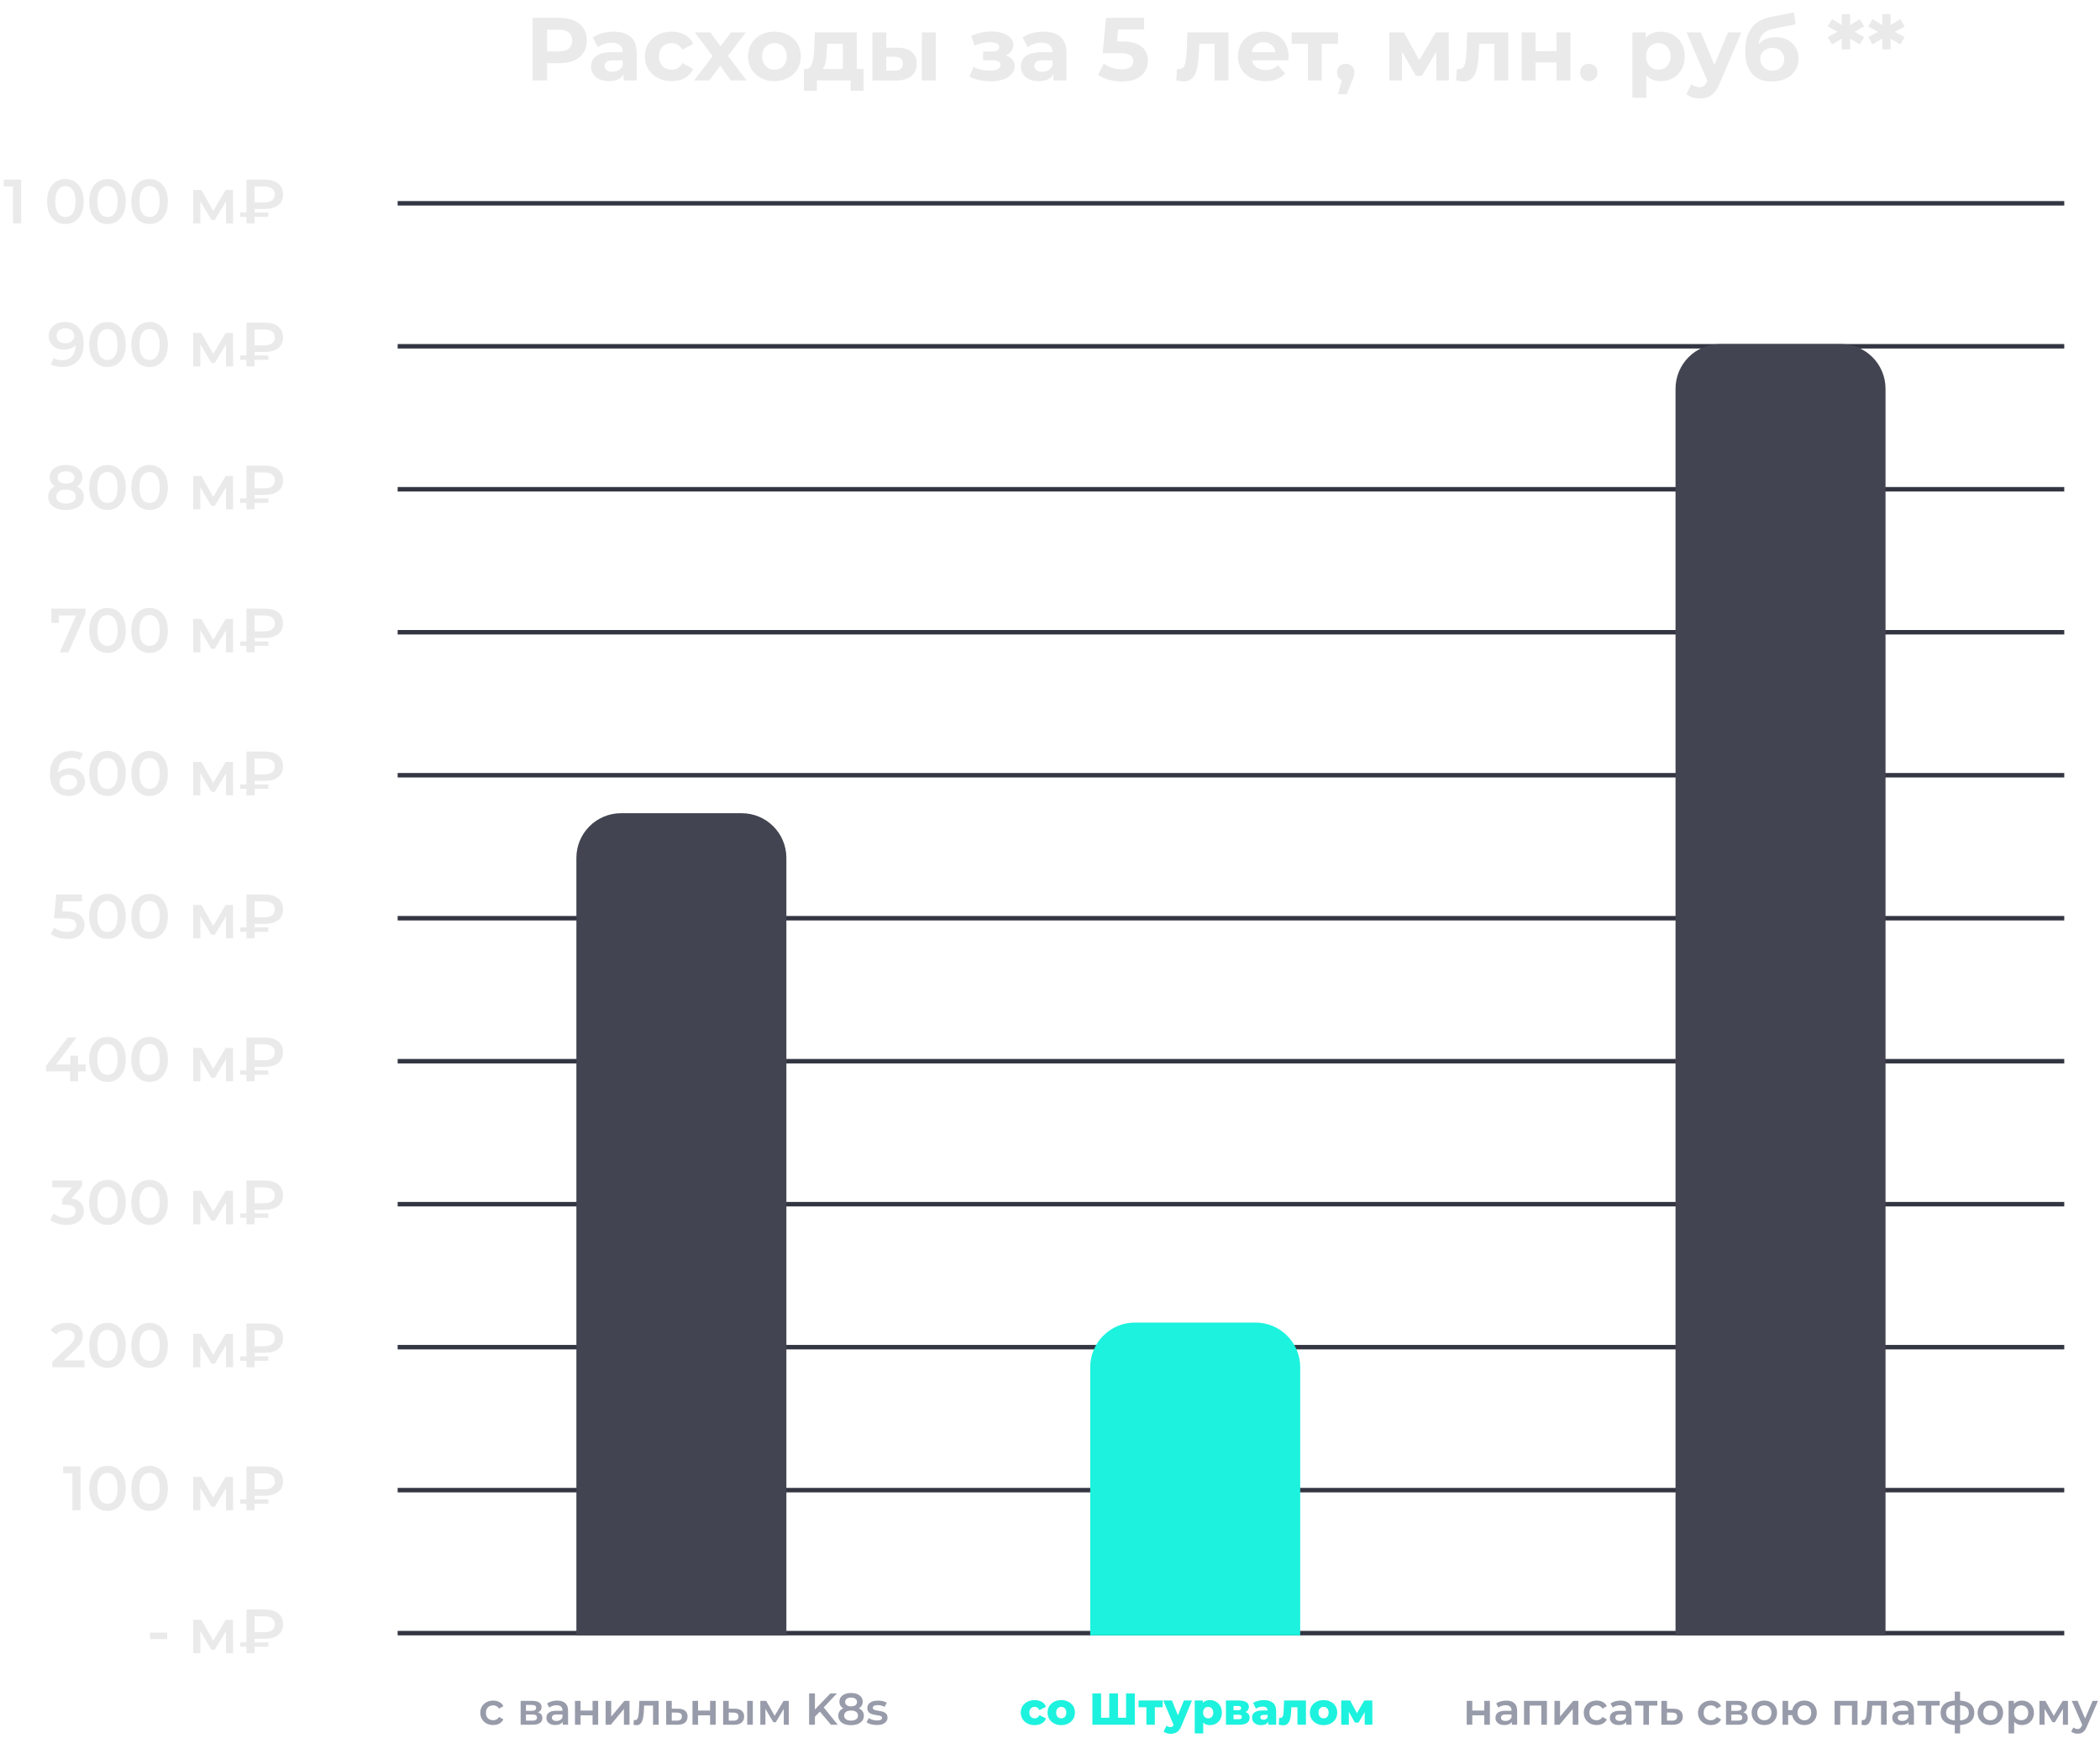 <?xml version="1.0" encoding="UTF-8"?> <svg xmlns="http://www.w3.org/2000/svg" width="470" height="389" viewBox="0 0 470 389" fill="none"><path d="M119.199 18V4H125.259C126.512 4 127.592 4.207 128.499 4.62C129.406 5.02 130.106 5.6 130.599 6.36C131.092 7.12 131.339 8.027 131.339 9.08C131.339 10.12 131.092 11.02 130.599 11.78C130.106 12.54 129.406 13.127 128.499 13.54C127.592 13.94 126.512 14.14 125.259 14.14H120.999L122.439 12.68V18H119.199ZM122.439 13.04L120.999 11.5H125.079C126.079 11.5 126.826 11.287 127.319 10.86C127.812 10.433 128.059 9.84 128.059 9.08C128.059 8.307 127.812 7.707 127.319 7.28C126.826 6.853 126.079 6.64 125.079 6.64H120.999L122.439 5.1V13.04ZM139.579 18V15.9L139.379 15.44V11.68C139.379 11.013 139.172 10.493 138.759 10.12C138.359 9.747 137.739 9.56 136.899 9.56C136.325 9.56 135.759 9.653 135.199 9.84C134.652 10.013 134.185 10.253 133.799 10.56L132.679 8.38C133.265 7.967 133.972 7.647 134.799 7.42C135.625 7.193 136.465 7.08 137.319 7.08C138.959 7.08 140.232 7.467 141.139 8.24C142.045 9.013 142.499 10.22 142.499 11.86V18H139.579ZM136.299 18.16C135.459 18.16 134.739 18.02 134.139 17.74C133.539 17.447 133.079 17.053 132.759 16.56C132.439 16.067 132.279 15.513 132.279 14.9C132.279 14.26 132.432 13.7 132.739 13.22C133.059 12.74 133.559 12.367 134.239 12.1C134.919 11.82 135.805 11.68 136.899 11.68H139.759V13.5H137.239C136.505 13.5 135.999 13.62 135.719 13.86C135.452 14.1 135.319 14.4 135.319 14.76C135.319 15.16 135.472 15.48 135.779 15.72C136.099 15.947 136.532 16.06 137.079 16.06C137.599 16.06 138.065 15.94 138.479 15.7C138.892 15.447 139.192 15.08 139.379 14.6L139.859 16.04C139.632 16.733 139.219 17.26 138.619 17.62C138.019 17.98 137.245 18.16 136.299 18.16ZM150.329 18.16C149.169 18.16 148.136 17.927 147.229 17.46C146.322 16.98 145.609 16.32 145.089 15.48C144.582 14.64 144.329 13.687 144.329 12.62C144.329 11.54 144.582 10.587 145.089 9.76C145.609 8.92 146.322 8.267 147.229 7.8C148.136 7.32 149.169 7.08 150.329 7.08C151.462 7.08 152.449 7.32 153.289 7.8C154.129 8.267 154.749 8.94 155.149 9.82L152.729 11.12C152.449 10.613 152.096 10.24 151.669 10C151.256 9.76 150.802 9.64 150.309 9.64C149.776 9.64 149.296 9.76 148.869 10C148.442 10.24 148.102 10.58 147.849 11.02C147.609 11.46 147.489 11.993 147.489 12.62C147.489 13.247 147.609 13.78 147.849 14.22C148.102 14.66 148.442 15 148.869 15.24C149.296 15.48 149.776 15.6 150.309 15.6C150.802 15.6 151.256 15.487 151.669 15.26C152.096 15.02 152.449 14.64 152.729 14.12L155.149 15.44C154.749 16.307 154.129 16.98 153.289 17.46C152.449 17.927 151.462 18.16 150.329 18.16ZM155.351 18L160.171 11.68L160.111 13.4L155.491 7.24H158.991L161.911 11.26L160.591 11.3L163.611 7.24H166.931L162.291 13.34V11.66L167.091 18H163.551L160.491 13.72L161.791 13.9L158.751 18H155.351ZM173.335 18.16C172.188 18.16 171.168 17.92 170.275 17.44C169.395 16.96 168.695 16.307 168.175 15.48C167.668 14.64 167.415 13.687 167.415 12.62C167.415 11.54 167.668 10.587 168.175 9.76C168.695 8.92 169.395 8.267 170.275 7.8C171.168 7.32 172.188 7.08 173.335 7.08C174.468 7.08 175.482 7.32 176.375 7.8C177.268 8.267 177.968 8.913 178.475 9.74C178.982 10.567 179.235 11.527 179.235 12.62C179.235 13.687 178.982 14.64 178.475 15.48C177.968 16.307 177.268 16.96 176.375 17.44C175.482 17.92 174.468 18.16 173.335 18.16ZM173.335 15.6C173.855 15.6 174.322 15.48 174.735 15.24C175.148 15 175.475 14.66 175.715 14.22C175.955 13.767 176.075 13.233 176.075 12.62C176.075 11.993 175.955 11.46 175.715 11.02C175.475 10.58 175.148 10.24 174.735 10C174.322 9.76 173.855 9.64 173.335 9.64C172.815 9.64 172.348 9.76 171.935 10C171.522 10.24 171.188 10.58 170.935 11.02C170.695 11.46 170.575 11.993 170.575 12.62C170.575 13.233 170.695 13.767 170.935 14.22C171.188 14.66 171.522 15 171.935 15.24C172.348 15.48 172.815 15.6 173.335 15.6ZM188.625 16.6V9.8H185.105L185.045 11.18C185.018 11.753 184.985 12.3 184.945 12.82C184.905 13.34 184.825 13.813 184.705 14.24C184.598 14.653 184.438 15.007 184.225 15.3C184.011 15.58 183.725 15.773 183.365 15.88L180.285 15.44C180.671 15.44 180.985 15.327 181.225 15.1C181.465 14.86 181.651 14.533 181.785 14.12C181.918 13.693 182.018 13.213 182.085 12.68C182.151 12.133 182.198 11.56 182.225 10.96L182.365 7.24H191.745V16.6H188.625ZM179.925 20.32V15.44H193.285V20.32H190.385V18H182.825V20.32H179.925ZM206.328 18V7.24H209.428V18H206.328ZM200.908 10.68C202.321 10.693 203.381 11.013 204.088 11.64C204.808 12.253 205.168 13.127 205.168 14.26C205.168 15.447 204.761 16.373 203.948 17.04C203.135 17.693 201.981 18.02 200.488 18.02L195.248 18V7.24H198.348V10.68H200.908ZM200.208 15.8C200.808 15.813 201.268 15.687 201.588 15.42C201.908 15.153 202.068 14.753 202.068 14.22C202.068 13.687 201.908 13.307 201.588 13.08C201.268 12.84 200.808 12.713 200.208 12.7L198.348 12.68V15.8H200.208ZM221.74 18.2C220.913 18.2 220.086 18.113 219.26 17.94C218.446 17.767 217.693 17.507 217 17.16L217.84 14.98C218.386 15.247 218.98 15.453 219.62 15.6C220.273 15.733 220.933 15.8 221.6 15.8C222.08 15.8 222.493 15.753 222.84 15.66C223.2 15.553 223.473 15.407 223.66 15.22C223.846 15.033 223.94 14.807 223.94 14.54C223.94 14.193 223.793 13.933 223.5 13.76C223.206 13.573 222.78 13.48 222.22 13.48H220.02V11.54H221.96C222.32 11.54 222.626 11.5 222.88 11.42C223.133 11.34 223.32 11.227 223.44 11.08C223.573 10.92 223.64 10.733 223.64 10.52C223.64 10.293 223.56 10.1 223.4 9.94C223.24 9.78 223.006 9.66 222.7 9.58C222.393 9.487 222.006 9.44 221.54 9.44C221.006 9.44 220.453 9.507 219.88 9.64C219.306 9.76 218.72 9.94 218.12 10.18L217.36 8.02C218.066 7.727 218.766 7.493 219.46 7.32C220.153 7.147 220.84 7.053 221.52 7.04C222.52 7.013 223.42 7.12 224.22 7.36C225.02 7.6 225.646 7.947 226.1 8.4C226.566 8.853 226.8 9.407 226.8 10.06C226.8 10.58 226.64 11.047 226.32 11.46C226.013 11.873 225.586 12.2 225.04 12.44C224.493 12.667 223.88 12.78 223.2 12.78L223.28 12.16C224.466 12.16 225.4 12.4 226.08 12.88C226.76 13.347 227.1 13.987 227.1 14.8C227.1 15.493 226.86 16.1 226.38 16.62C225.913 17.127 225.273 17.52 224.46 17.8C223.66 18.067 222.753 18.2 221.74 18.2ZM235.77 18V15.9L235.57 15.44V11.68C235.57 11.013 235.363 10.493 234.95 10.12C234.55 9.747 233.93 9.56 233.09 9.56C232.517 9.56 231.95 9.653 231.39 9.84C230.843 10.013 230.377 10.253 229.99 10.56L228.87 8.38C229.457 7.967 230.163 7.647 230.99 7.42C231.817 7.193 232.657 7.08 233.51 7.08C235.15 7.08 236.423 7.467 237.33 8.24C238.237 9.013 238.69 10.22 238.69 11.86V18H235.77ZM232.49 18.16C231.65 18.16 230.93 18.02 230.33 17.74C229.73 17.447 229.27 17.053 228.95 16.56C228.63 16.067 228.47 15.513 228.47 14.9C228.47 14.26 228.623 13.7 228.93 13.22C229.25 12.74 229.75 12.367 230.43 12.1C231.11 11.82 231.997 11.68 233.09 11.68H235.95V13.5H233.43C232.697 13.5 232.19 13.62 231.91 13.86C231.643 14.1 231.51 14.4 231.51 14.76C231.51 15.16 231.663 15.48 231.97 15.72C232.29 15.947 232.723 16.06 233.27 16.06C233.79 16.06 234.257 15.94 234.67 15.7C235.083 15.447 235.383 15.08 235.57 14.6L236.05 16.04C235.823 16.733 235.41 17.26 234.81 17.62C234.21 17.98 233.437 18.16 232.49 18.16ZM251.104 18.24C250.131 18.24 249.164 18.113 248.204 17.86C247.258 17.593 246.444 17.22 245.764 16.74L247.044 14.26C247.578 14.647 248.191 14.953 248.884 15.18C249.591 15.407 250.304 15.52 251.024 15.52C251.838 15.52 252.478 15.36 252.944 15.04C253.411 14.72 253.644 14.273 253.644 13.7C253.644 13.34 253.551 13.02 253.364 12.74C253.178 12.46 252.844 12.247 252.364 12.1C251.898 11.953 251.238 11.88 250.384 11.88H246.804L247.524 4H256.064V6.6H248.684L250.364 5.12L249.864 10.74L248.184 9.26H251.144C252.531 9.26 253.644 9.453 254.484 9.84C255.338 10.213 255.958 10.727 256.344 11.38C256.731 12.033 256.924 12.773 256.924 13.6C256.924 14.427 256.718 15.193 256.304 15.9C255.891 16.593 255.251 17.16 254.384 17.6C253.531 18.027 252.438 18.24 251.104 18.24ZM263.263 17.98L263.423 15.42C263.503 15.433 263.583 15.447 263.663 15.46C263.743 15.46 263.816 15.46 263.883 15.46C264.256 15.46 264.55 15.353 264.763 15.14C264.976 14.927 265.136 14.64 265.243 14.28C265.35 13.907 265.423 13.487 265.463 13.02C265.516 12.553 265.556 12.067 265.583 11.56L265.743 7.24H274.943V18H271.823V9.04L272.523 9.8H267.803L268.463 9L268.323 11.7C268.283 12.66 268.203 13.54 268.083 14.34C267.976 15.14 267.796 15.833 267.543 16.42C267.29 16.993 266.95 17.44 266.523 17.76C266.096 18.067 265.55 18.22 264.883 18.22C264.643 18.22 264.39 18.2 264.123 18.16C263.856 18.12 263.57 18.06 263.263 17.98ZM283.203 18.16C281.977 18.16 280.897 17.92 279.963 17.44C279.043 16.96 278.33 16.307 277.823 15.48C277.317 14.64 277.063 13.687 277.063 12.62C277.063 11.54 277.31 10.587 277.803 9.76C278.31 8.92 278.997 8.267 279.863 7.8C280.73 7.32 281.71 7.08 282.803 7.08C283.857 7.08 284.803 7.307 285.643 7.76C286.497 8.2 287.17 8.84 287.663 9.68C288.157 10.507 288.403 11.5 288.403 12.66C288.403 12.78 288.397 12.92 288.383 13.08C288.37 13.227 288.357 13.367 288.343 13.5H279.603V11.68H286.703L285.503 12.22C285.503 11.66 285.39 11.173 285.163 10.76C284.937 10.347 284.623 10.027 284.223 9.8C283.823 9.56 283.357 9.44 282.823 9.44C282.29 9.44 281.817 9.56 281.403 9.8C281.003 10.027 280.69 10.353 280.463 10.78C280.237 11.193 280.123 11.687 280.123 12.26V12.74C280.123 13.327 280.25 13.847 280.503 14.3C280.77 14.74 281.137 15.08 281.603 15.32C282.083 15.547 282.643 15.66 283.283 15.66C283.857 15.66 284.357 15.573 284.783 15.4C285.223 15.227 285.623 14.967 285.983 14.62L287.643 16.42C287.15 16.98 286.53 17.413 285.783 17.72C285.037 18.013 284.177 18.16 283.203 18.16ZM292.724 18V9.08L293.424 9.8H289.084V7.24H299.464V9.8H295.124L295.824 9.08V18H292.724ZM299.453 21.08L300.773 16.28L301.213 18.08C300.639 18.08 300.166 17.913 299.793 17.58C299.433 17.247 299.253 16.787 299.253 16.2C299.253 15.613 299.439 15.147 299.813 14.8C300.186 14.453 300.646 14.28 301.193 14.28C301.753 14.28 302.213 14.46 302.573 14.82C302.933 15.167 303.113 15.627 303.113 16.2C303.113 16.373 303.099 16.547 303.073 16.72C303.046 16.88 302.993 17.08 302.913 17.32C302.846 17.547 302.733 17.84 302.573 18.2L301.433 21.08H299.453ZM310.951 18V7.24H314.211L318.271 14.6H316.971L321.311 7.24H324.231L324.271 18H321.451V10.44L321.931 10.76L318.231 16.96H316.911L313.191 10.54L313.771 10.4V18H310.951ZM325.9 17.98L326.06 15.42C326.14 15.433 326.22 15.447 326.3 15.46C326.38 15.46 326.453 15.46 326.52 15.46C326.893 15.46 327.186 15.353 327.4 15.14C327.613 14.927 327.773 14.64 327.88 14.28C327.986 13.907 328.06 13.487 328.1 13.02C328.153 12.553 328.193 12.067 328.22 11.56L328.38 7.24H337.58V18H334.46V9.04L335.16 9.8H330.44L331.1 9L330.96 11.7C330.92 12.66 330.84 13.54 330.72 14.34C330.613 15.14 330.433 15.833 330.18 16.42C329.926 16.993 329.586 17.44 329.16 17.76C328.733 18.067 328.186 18.22 327.52 18.22C327.28 18.22 327.026 18.2 326.76 18.16C326.493 18.12 326.206 18.06 325.9 17.98ZM340.58 18V7.24H343.68V11.44H348.36V7.24H351.48V18H348.36V13.98H343.68V18H340.58ZM355.587 18.16C355.053 18.16 354.593 17.98 354.207 17.62C353.833 17.247 353.647 16.773 353.647 16.2C353.647 15.627 353.833 15.167 354.207 14.82C354.593 14.46 355.053 14.28 355.587 14.28C356.133 14.28 356.593 14.46 356.967 14.82C357.34 15.167 357.527 15.627 357.527 16.2C357.527 16.773 357.34 17.247 356.967 17.62C356.593 17.98 356.133 18.16 355.587 18.16ZM371.705 18.16C370.799 18.16 370.005 17.96 369.325 17.56C368.645 17.16 368.112 16.553 367.725 15.74C367.352 14.913 367.165 13.873 367.165 12.62C367.165 11.353 367.345 10.313 367.705 9.5C368.065 8.687 368.585 8.08 369.265 7.68C369.945 7.28 370.759 7.08 371.705 7.08C372.719 7.08 373.625 7.313 374.425 7.78C375.239 8.233 375.879 8.873 376.345 9.7C376.825 10.527 377.065 11.5 377.065 12.62C377.065 13.753 376.825 14.733 376.345 15.56C375.879 16.387 375.239 17.027 374.425 17.48C373.625 17.933 372.719 18.16 371.705 18.16ZM365.345 21.88V7.24H368.325V9.44L368.265 12.64L368.465 15.82V21.88H365.345ZM371.165 15.6C371.685 15.6 372.145 15.48 372.545 15.24C372.959 15 373.285 14.66 373.525 14.22C373.779 13.767 373.905 13.233 373.905 12.62C373.905 11.993 373.779 11.46 373.525 11.02C373.285 10.58 372.959 10.24 372.545 10C372.145 9.76 371.685 9.64 371.165 9.64C370.645 9.64 370.179 9.76 369.765 10C369.352 10.24 369.025 10.58 368.785 11.02C368.545 11.46 368.425 11.993 368.425 12.62C368.425 13.233 368.545 13.767 368.785 14.22C369.025 14.66 369.352 15 369.765 15.24C370.179 15.48 370.645 15.6 371.165 15.6ZM380.419 22.04C379.859 22.04 379.306 21.953 378.759 21.78C378.212 21.607 377.766 21.367 377.419 21.06L378.559 18.84C378.799 19.053 379.072 19.22 379.379 19.34C379.699 19.46 380.012 19.52 380.319 19.52C380.759 19.52 381.106 19.413 381.359 19.2C381.626 19 381.866 18.66 382.079 18.18L382.639 16.86L382.879 16.52L386.739 7.24H389.739L384.879 18.66C384.532 19.527 384.132 20.207 383.679 20.7C383.239 21.193 382.746 21.54 382.199 21.74C381.666 21.94 381.072 22.04 380.419 22.04ZM382.259 18.42L377.459 7.24H380.679L384.399 16.24L382.259 18.42ZM396.526 18.24C395.646 18.24 394.846 18.113 394.126 17.86C393.406 17.593 392.779 17.187 392.246 16.64C391.726 16.08 391.319 15.367 391.026 14.5C390.746 13.633 390.606 12.6 390.606 11.4C390.606 10.547 390.679 9.767 390.826 9.06C390.972 8.353 391.192 7.713 391.486 7.14C391.779 6.553 392.152 6.04 392.606 5.6C393.072 5.147 393.612 4.773 394.226 4.48C394.852 4.173 395.559 3.94 396.346 3.78L401.466 2.76L401.886 5.44L397.366 6.34C397.099 6.393 396.792 6.467 396.446 6.56C396.112 6.64 395.772 6.767 395.426 6.94C395.092 7.113 394.779 7.36 394.486 7.68C394.206 7.987 393.979 8.393 393.806 8.9C393.632 9.393 393.546 10.007 393.546 10.74C393.546 10.967 393.552 11.14 393.566 11.26C393.592 11.38 393.612 11.507 393.626 11.64C393.652 11.773 393.666 11.98 393.666 12.26L392.666 11.28C392.959 10.653 393.332 10.12 393.786 9.68C394.252 9.24 394.786 8.907 395.386 8.68C395.999 8.44 396.679 8.32 397.426 8.32C398.439 8.32 399.326 8.527 400.086 8.94C400.859 9.34 401.459 9.907 401.886 10.64C402.312 11.373 402.526 12.207 402.526 13.14C402.526 14.153 402.272 15.047 401.766 15.82C401.259 16.58 400.552 17.173 399.646 17.6C398.752 18.027 397.712 18.24 396.526 18.24ZM396.686 15.82C397.206 15.82 397.666 15.707 398.066 15.48C398.466 15.24 398.772 14.927 398.986 14.54C399.212 14.14 399.326 13.693 399.326 13.2C399.326 12.72 399.212 12.293 398.986 11.92C398.772 11.547 398.466 11.253 398.066 11.04C397.666 10.827 397.199 10.72 396.666 10.72C396.146 10.72 395.679 10.827 395.266 11.04C394.852 11.24 394.532 11.52 394.306 11.88C394.079 12.24 393.966 12.66 393.966 13.14C393.966 13.633 394.079 14.087 394.306 14.5C394.546 14.9 394.866 15.22 395.266 15.46C395.679 15.7 396.152 15.82 396.686 15.82ZM417.227 5.92L414.567 7.38V6.86L417.227 8.3L416.247 9.94L413.767 8.46L414.047 8.28L414.087 11.06H412.207L412.227 8.28L412.507 8.46L410.027 9.94L409.067 8.3L411.727 6.86V7.38L409.067 5.92L410.027 4.28L412.507 5.78L412.227 5.94L412.207 3.16H414.087L414.047 5.94L413.767 5.78L416.247 4.28L417.227 5.92ZM426.289 5.92L423.629 7.38V6.86L426.289 8.3L425.309 9.94L422.829 8.46L423.109 8.28L423.149 11.06H421.269L421.289 8.28L421.569 8.46L419.089 9.94L418.129 8.3L420.789 6.86V7.38L418.129 5.92L419.089 4.28L421.569 5.78L421.289 5.94L421.269 3.16H423.149L423.109 5.94L422.829 5.78L425.309 4.28L426.289 5.92Z" fill="#EAEAEA"></path><path d="M2.911 50V40.9L3.709 41.726H0.839V40.2H4.731V50H2.911ZM14.632 50.14C13.857 50.14 13.157 49.944 12.532 49.552C11.916 49.16 11.43 48.591 11.076 47.844C10.721 47.088 10.544 46.173 10.544 45.1C10.544 44.027 10.721 43.117 11.076 42.37C11.43 41.614 11.916 41.04 12.532 40.648C13.157 40.256 13.857 40.06 14.632 40.06C15.416 40.06 16.116 40.256 16.732 40.648C17.348 41.04 17.833 41.614 18.188 42.37C18.552 43.117 18.734 44.027 18.734 45.1C18.734 46.173 18.552 47.088 18.188 47.844C17.833 48.591 17.348 49.16 16.732 49.552C16.116 49.944 15.416 50.14 14.632 50.14ZM14.632 48.558C15.089 48.558 15.486 48.437 15.822 48.194C16.158 47.942 16.419 47.559 16.606 47.046C16.802 46.533 16.9 45.884 16.9 45.1C16.9 44.307 16.802 43.658 16.606 43.154C16.419 42.641 16.158 42.263 15.822 42.02C15.486 41.768 15.089 41.642 14.632 41.642C14.193 41.642 13.801 41.768 13.456 42.02C13.12 42.263 12.854 42.641 12.658 43.154C12.471 43.658 12.378 44.307 12.378 45.1C12.378 45.884 12.471 46.533 12.658 47.046C12.854 47.559 13.12 47.942 13.456 48.194C13.801 48.437 14.193 48.558 14.632 48.558ZM24.052 50.14C23.277 50.14 22.577 49.944 21.952 49.552C21.336 49.16 20.85 48.591 20.496 47.844C20.141 47.088 19.964 46.173 19.964 45.1C19.964 44.027 20.141 43.117 20.496 42.37C20.85 41.614 21.336 41.04 21.952 40.648C22.577 40.256 23.277 40.06 24.052 40.06C24.836 40.06 25.536 40.256 26.152 40.648C26.768 41.04 27.253 41.614 27.608 42.37C27.972 43.117 28.154 44.027 28.154 45.1C28.154 46.173 27.972 47.088 27.608 47.844C27.253 48.591 26.768 49.16 26.152 49.552C25.536 49.944 24.836 50.14 24.052 50.14ZM24.052 48.558C24.509 48.558 24.906 48.437 25.242 48.194C25.578 47.942 25.839 47.559 26.026 47.046C26.222 46.533 26.32 45.884 26.32 45.1C26.32 44.307 26.222 43.658 26.026 43.154C25.839 42.641 25.578 42.263 25.242 42.02C24.906 41.768 24.509 41.642 24.052 41.642C23.613 41.642 23.221 41.768 22.876 42.02C22.54 42.263 22.274 42.641 22.078 43.154C21.891 43.658 21.798 44.307 21.798 45.1C21.798 45.884 21.891 46.533 22.078 47.046C22.274 47.559 22.54 47.942 22.876 48.194C23.221 48.437 23.613 48.558 24.052 48.558ZM33.472 50.14C32.697 50.14 31.997 49.944 31.372 49.552C30.756 49.16 30.27 48.591 29.916 47.844C29.561 47.088 29.384 46.173 29.384 45.1C29.384 44.027 29.561 43.117 29.916 42.37C30.27 41.614 30.756 41.04 31.372 40.648C31.997 40.256 32.697 40.06 33.472 40.06C34.256 40.06 34.956 40.256 35.572 40.648C36.188 41.04 36.673 41.614 37.028 42.37C37.392 43.117 37.574 44.027 37.574 45.1C37.574 46.173 37.392 47.088 37.028 47.844C36.673 48.591 36.188 49.16 35.572 49.552C34.956 49.944 34.256 50.14 33.472 50.14ZM33.472 48.558C33.929 48.558 34.326 48.437 34.662 48.194C34.998 47.942 35.259 47.559 35.446 47.046C35.642 46.533 35.74 45.884 35.74 45.1C35.74 44.307 35.642 43.658 35.446 43.154C35.259 42.641 34.998 42.263 34.662 42.02C34.326 41.768 33.929 41.642 33.472 41.642C33.033 41.642 32.641 41.768 32.296 42.02C31.96 42.263 31.694 42.641 31.498 43.154C31.311 43.658 31.218 44.307 31.218 45.1C31.218 45.884 31.311 46.533 31.498 47.046C31.694 47.559 31.96 47.942 32.296 48.194C32.641 48.437 33.033 48.558 33.472 48.558ZM43.233 50V42.524H45.067L48.077 47.83H47.349L50.513 42.524H52.151L52.165 50H50.583V44.4L50.863 44.582L48.063 49.216H47.307L44.493 44.456L44.829 44.372V50H43.233ZM55.156 50V40.2H59.188C60.476 40.2 61.489 40.48 62.226 41.04C62.973 41.591 63.346 42.407 63.346 43.49C63.346 44.563 62.973 45.38 62.226 45.94C61.489 46.491 60.476 46.766 59.188 46.766H56.164L56.976 45.926V50H55.156ZM56.976 46.122L56.164 45.296H59.174C59.921 45.296 60.495 45.142 60.896 44.834C61.307 44.517 61.512 44.073 61.512 43.504C61.512 42.935 61.307 42.501 60.896 42.202C60.495 41.894 59.921 41.74 59.174 41.74H56.164L56.976 40.844V46.122ZM53.756 48.544V47.564H60.056V48.544H53.756Z" fill="#EAEAEA"></path><line x1="89" y1="45.5" x2="462" y2="45.5" stroke="#333642"></line><path d="M14.49 72.06C15.386 72.06 16.147 72.251 16.772 72.634C17.407 73.007 17.892 73.553 18.228 74.272C18.564 74.991 18.732 75.877 18.732 76.932C18.732 78.052 18.527 78.999 18.116 79.774C17.715 80.549 17.155 81.137 16.436 81.538C15.718 81.939 14.882 82.14 13.93 82.14C13.436 82.14 12.964 82.089 12.516 81.986C12.068 81.883 11.681 81.725 11.354 81.51L12.026 80.138C12.297 80.315 12.591 80.441 12.908 80.516C13.226 80.581 13.552 80.614 13.888 80.614C14.812 80.614 15.545 80.329 16.086 79.76C16.628 79.191 16.898 78.351 16.898 77.24C16.898 77.063 16.894 76.857 16.884 76.624C16.875 76.381 16.842 76.139 16.786 75.896L17.346 76.512C17.188 76.895 16.959 77.217 16.66 77.478C16.362 77.73 16.012 77.921 15.61 78.052C15.209 78.183 14.766 78.248 14.28 78.248C13.646 78.248 13.072 78.127 12.558 77.884C12.054 77.632 11.653 77.282 11.354 76.834C11.056 76.377 10.906 75.845 10.906 75.238C10.906 74.585 11.065 74.025 11.382 73.558C11.7 73.082 12.129 72.713 12.67 72.452C13.221 72.191 13.828 72.06 14.49 72.06ZM14.588 73.488C14.215 73.488 13.884 73.558 13.594 73.698C13.305 73.829 13.076 74.02 12.908 74.272C12.75 74.515 12.67 74.809 12.67 75.154C12.67 75.667 12.848 76.073 13.202 76.372C13.557 76.671 14.033 76.82 14.63 76.82C15.022 76.82 15.368 76.75 15.666 76.61C15.965 76.461 16.198 76.26 16.366 76.008C16.534 75.747 16.618 75.457 16.618 75.14C16.618 74.832 16.539 74.557 16.38 74.314C16.222 74.062 15.993 73.861 15.694 73.712C15.396 73.563 15.027 73.488 14.588 73.488ZM24.052 82.14C23.277 82.14 22.577 81.944 21.952 81.552C21.336 81.16 20.85 80.591 20.496 79.844C20.141 79.088 19.964 78.173 19.964 77.1C19.964 76.027 20.141 75.117 20.496 74.37C20.85 73.614 21.336 73.04 21.952 72.648C22.577 72.256 23.277 72.06 24.052 72.06C24.836 72.06 25.536 72.256 26.152 72.648C26.768 73.04 27.253 73.614 27.608 74.37C27.972 75.117 28.154 76.027 28.154 77.1C28.154 78.173 27.972 79.088 27.608 79.844C27.253 80.591 26.768 81.16 26.152 81.552C25.536 81.944 24.836 82.14 24.052 82.14ZM24.052 80.558C24.509 80.558 24.906 80.437 25.242 80.194C25.578 79.942 25.839 79.559 26.026 79.046C26.222 78.533 26.32 77.884 26.32 77.1C26.32 76.307 26.222 75.658 26.026 75.154C25.839 74.641 25.578 74.263 25.242 74.02C24.906 73.768 24.509 73.642 24.052 73.642C23.613 73.642 23.221 73.768 22.876 74.02C22.54 74.263 22.274 74.641 22.078 75.154C21.891 75.658 21.798 76.307 21.798 77.1C21.798 77.884 21.891 78.533 22.078 79.046C22.274 79.559 22.54 79.942 22.876 80.194C23.221 80.437 23.613 80.558 24.052 80.558ZM33.472 82.14C32.697 82.14 31.997 81.944 31.372 81.552C30.756 81.16 30.27 80.591 29.916 79.844C29.561 79.088 29.384 78.173 29.384 77.1C29.384 76.027 29.561 75.117 29.916 74.37C30.27 73.614 30.756 73.04 31.372 72.648C31.997 72.256 32.697 72.06 33.472 72.06C34.256 72.06 34.956 72.256 35.572 72.648C36.188 73.04 36.673 73.614 37.028 74.37C37.392 75.117 37.574 76.027 37.574 77.1C37.574 78.173 37.392 79.088 37.028 79.844C36.673 80.591 36.188 81.16 35.572 81.552C34.956 81.944 34.256 82.14 33.472 82.14ZM33.472 80.558C33.929 80.558 34.326 80.437 34.662 80.194C34.998 79.942 35.259 79.559 35.446 79.046C35.642 78.533 35.74 77.884 35.74 77.1C35.74 76.307 35.642 75.658 35.446 75.154C35.259 74.641 34.998 74.263 34.662 74.02C34.326 73.768 33.929 73.642 33.472 73.642C33.033 73.642 32.641 73.768 32.296 74.02C31.96 74.263 31.694 74.641 31.498 75.154C31.311 75.658 31.218 76.307 31.218 77.1C31.218 77.884 31.311 78.533 31.498 79.046C31.694 79.559 31.96 79.942 32.296 80.194C32.641 80.437 33.033 80.558 33.472 80.558ZM43.233 82V74.524H45.067L48.077 79.83H47.349L50.513 74.524H52.151L52.165 82H50.583V76.4L50.863 76.582L48.063 81.216H47.307L44.493 76.456L44.829 76.372V82H43.233ZM55.156 82V72.2H59.188C60.476 72.2 61.489 72.48 62.226 73.04C62.973 73.591 63.346 74.407 63.346 75.49C63.346 76.563 62.973 77.38 62.226 77.94C61.489 78.491 60.476 78.766 59.188 78.766H56.164L56.976 77.926V82H55.156ZM56.976 78.122L56.164 77.296H59.174C59.921 77.296 60.495 77.142 60.896 76.834C61.307 76.517 61.512 76.073 61.512 75.504C61.512 74.935 61.307 74.501 60.896 74.202C60.495 73.894 59.921 73.74 59.174 73.74H56.164L56.976 72.844V78.122ZM53.756 80.544V79.564H60.056V80.544H53.756Z" fill="#EAEAEA"></path><line x1="89" y1="77.5" x2="462" y2="77.5" stroke="#333642"></line><path d="M14.765 114.14C13.953 114.14 13.248 114.019 12.651 113.776C12.053 113.533 11.591 113.193 11.265 112.754C10.938 112.306 10.775 111.783 10.775 111.186C10.775 110.589 10.934 110.085 11.251 109.674C11.568 109.263 12.025 108.951 12.623 108.736C13.22 108.521 13.934 108.414 14.765 108.414C15.595 108.414 16.309 108.521 16.907 108.736C17.514 108.951 17.976 109.268 18.293 109.688C18.619 110.099 18.783 110.598 18.783 111.186C18.783 111.783 18.615 112.306 18.279 112.754C17.952 113.193 17.485 113.533 16.879 113.776C16.282 114.019 15.577 114.14 14.765 114.14ZM14.765 112.712C15.437 112.712 15.969 112.572 16.361 112.292C16.753 112.012 16.949 111.625 16.949 111.13C16.949 110.645 16.753 110.262 16.361 109.982C15.969 109.702 15.437 109.562 14.765 109.562C14.093 109.562 13.566 109.702 13.183 109.982C12.8 110.262 12.609 110.645 12.609 111.13C12.609 111.625 12.8 112.012 13.183 112.292C13.566 112.572 14.093 112.712 14.765 112.712ZM14.765 109.366C14.009 109.366 13.36 109.268 12.819 109.072C12.277 108.867 11.857 108.573 11.559 108.19C11.27 107.798 11.125 107.331 11.125 106.79C11.125 106.23 11.274 105.749 11.573 105.348C11.881 104.937 12.31 104.62 12.861 104.396C13.412 104.172 14.046 104.06 14.765 104.06C15.493 104.06 16.132 104.172 16.683 104.396C17.233 104.62 17.663 104.937 17.971 105.348C18.279 105.749 18.433 106.23 18.433 106.79C18.433 107.331 18.284 107.798 17.985 108.19C17.695 108.573 17.276 108.867 16.725 109.072C16.174 109.268 15.521 109.366 14.765 109.366ZM14.765 108.246C15.344 108.246 15.801 108.125 16.137 107.882C16.473 107.63 16.641 107.294 16.641 106.874C16.641 106.435 16.468 106.095 16.123 105.852C15.777 105.609 15.325 105.488 14.765 105.488C14.205 105.488 13.757 105.609 13.421 105.852C13.085 106.095 12.917 106.435 12.917 106.874C12.917 107.294 13.08 107.63 13.407 107.882C13.743 108.125 14.195 108.246 14.765 108.246ZM24.052 114.14C23.277 114.14 22.577 113.944 21.952 113.552C21.336 113.16 20.85 112.591 20.496 111.844C20.141 111.088 19.964 110.173 19.964 109.1C19.964 108.027 20.141 107.117 20.496 106.37C20.85 105.614 21.336 105.04 21.952 104.648C22.577 104.256 23.277 104.06 24.052 104.06C24.836 104.06 25.536 104.256 26.152 104.648C26.768 105.04 27.253 105.614 27.608 106.37C27.972 107.117 28.154 108.027 28.154 109.1C28.154 110.173 27.972 111.088 27.608 111.844C27.253 112.591 26.768 113.16 26.152 113.552C25.536 113.944 24.836 114.14 24.052 114.14ZM24.052 112.558C24.509 112.558 24.906 112.437 25.242 112.194C25.578 111.942 25.839 111.559 26.026 111.046C26.222 110.533 26.32 109.884 26.32 109.1C26.32 108.307 26.222 107.658 26.026 107.154C25.839 106.641 25.578 106.263 25.242 106.02C24.906 105.768 24.509 105.642 24.052 105.642C23.613 105.642 23.221 105.768 22.876 106.02C22.54 106.263 22.274 106.641 22.078 107.154C21.891 107.658 21.798 108.307 21.798 109.1C21.798 109.884 21.891 110.533 22.078 111.046C22.274 111.559 22.54 111.942 22.876 112.194C23.221 112.437 23.613 112.558 24.052 112.558ZM33.472 114.14C32.697 114.14 31.997 113.944 31.372 113.552C30.756 113.16 30.27 112.591 29.916 111.844C29.561 111.088 29.384 110.173 29.384 109.1C29.384 108.027 29.561 107.117 29.916 106.37C30.27 105.614 30.756 105.04 31.372 104.648C31.997 104.256 32.697 104.06 33.472 104.06C34.256 104.06 34.956 104.256 35.572 104.648C36.188 105.04 36.673 105.614 37.028 106.37C37.392 107.117 37.574 108.027 37.574 109.1C37.574 110.173 37.392 111.088 37.028 111.844C36.673 112.591 36.188 113.16 35.572 113.552C34.956 113.944 34.256 114.14 33.472 114.14ZM33.472 112.558C33.929 112.558 34.326 112.437 34.662 112.194C34.998 111.942 35.259 111.559 35.446 111.046C35.642 110.533 35.74 109.884 35.74 109.1C35.74 108.307 35.642 107.658 35.446 107.154C35.259 106.641 34.998 106.263 34.662 106.02C34.326 105.768 33.929 105.642 33.472 105.642C33.033 105.642 32.641 105.768 32.296 106.02C31.96 106.263 31.694 106.641 31.498 107.154C31.311 107.658 31.218 108.307 31.218 109.1C31.218 109.884 31.311 110.533 31.498 111.046C31.694 111.559 31.96 111.942 32.296 112.194C32.641 112.437 33.033 112.558 33.472 112.558ZM43.233 114V106.524H45.067L48.077 111.83H47.349L50.513 106.524H52.151L52.165 114H50.583V108.4L50.863 108.582L48.063 113.216H47.307L44.493 108.456L44.829 108.372V114H43.233ZM55.156 114V104.2H59.188C60.476 104.2 61.489 104.48 62.226 105.04C62.973 105.591 63.346 106.407 63.346 107.49C63.346 108.563 62.973 109.38 62.226 109.94C61.489 110.491 60.476 110.766 59.188 110.766H56.164L56.976 109.926V114H55.156ZM56.976 110.122L56.164 109.296H59.174C59.921 109.296 60.495 109.142 60.896 108.834C61.307 108.517 61.512 108.073 61.512 107.504C61.512 106.935 61.307 106.501 60.896 106.202C60.495 105.894 59.921 105.74 59.174 105.74H56.164L56.976 104.844V110.122ZM53.756 112.544V111.564H60.056V112.544H53.756Z" fill="#EAEAEA"></path><line x1="89" y1="109.5" x2="462" y2="109.5" stroke="#333642"></line><path d="M13.357 146L17.404 136.928L17.88 137.74H12.322L13.19 136.858V139.406H11.495V136.2H19.111V137.418L15.303 146H13.357ZM24.052 146.14C23.277 146.14 22.577 145.944 21.952 145.552C21.336 145.16 20.85 144.591 20.496 143.844C20.141 143.088 19.964 142.173 19.964 141.1C19.964 140.027 20.141 139.117 20.496 138.37C20.85 137.614 21.336 137.04 21.952 136.648C22.577 136.256 23.277 136.06 24.052 136.06C24.836 136.06 25.536 136.256 26.152 136.648C26.768 137.04 27.253 137.614 27.608 138.37C27.972 139.117 28.154 140.027 28.154 141.1C28.154 142.173 27.972 143.088 27.608 143.844C27.253 144.591 26.768 145.16 26.152 145.552C25.536 145.944 24.836 146.14 24.052 146.14ZM24.052 144.558C24.509 144.558 24.906 144.437 25.242 144.194C25.578 143.942 25.839 143.559 26.026 143.046C26.222 142.533 26.32 141.884 26.32 141.1C26.32 140.307 26.222 139.658 26.026 139.154C25.839 138.641 25.578 138.263 25.242 138.02C24.906 137.768 24.509 137.642 24.052 137.642C23.613 137.642 23.221 137.768 22.876 138.02C22.54 138.263 22.274 138.641 22.078 139.154C21.891 139.658 21.798 140.307 21.798 141.1C21.798 141.884 21.891 142.533 22.078 143.046C22.274 143.559 22.54 143.942 22.876 144.194C23.221 144.437 23.613 144.558 24.052 144.558ZM33.472 146.14C32.697 146.14 31.997 145.944 31.372 145.552C30.756 145.16 30.27 144.591 29.916 143.844C29.561 143.088 29.384 142.173 29.384 141.1C29.384 140.027 29.561 139.117 29.916 138.37C30.27 137.614 30.756 137.04 31.372 136.648C31.997 136.256 32.697 136.06 33.472 136.06C34.256 136.06 34.956 136.256 35.572 136.648C36.188 137.04 36.673 137.614 37.028 138.37C37.392 139.117 37.574 140.027 37.574 141.1C37.574 142.173 37.392 143.088 37.028 143.844C36.673 144.591 36.188 145.16 35.572 145.552C34.956 145.944 34.256 146.14 33.472 146.14ZM33.472 144.558C33.929 144.558 34.326 144.437 34.662 144.194C34.998 143.942 35.259 143.559 35.446 143.046C35.642 142.533 35.74 141.884 35.74 141.1C35.74 140.307 35.642 139.658 35.446 139.154C35.259 138.641 34.998 138.263 34.662 138.02C34.326 137.768 33.929 137.642 33.472 137.642C33.033 137.642 32.641 137.768 32.296 138.02C31.96 138.263 31.694 138.641 31.498 139.154C31.311 139.658 31.218 140.307 31.218 141.1C31.218 141.884 31.311 142.533 31.498 143.046C31.694 143.559 31.96 143.942 32.296 144.194C32.641 144.437 33.033 144.558 33.472 144.558ZM43.233 146V138.524H45.067L48.077 143.83H47.349L50.513 138.524H52.151L52.165 146H50.583V140.4L50.863 140.582L48.063 145.216H47.307L44.493 140.456L44.829 140.372V146H43.233ZM55.156 146V136.2H59.188C60.476 136.2 61.489 136.48 62.226 137.04C62.973 137.591 63.346 138.407 63.346 139.49C63.346 140.563 62.973 141.38 62.226 141.94C61.489 142.491 60.476 142.766 59.188 142.766H56.164L56.976 141.926V146H55.156ZM56.976 142.122L56.164 141.296H59.174C59.921 141.296 60.495 141.142 60.896 140.834C61.307 140.517 61.512 140.073 61.512 139.504C61.512 138.935 61.307 138.501 60.896 138.202C60.495 137.894 59.921 137.74 59.174 137.74H56.164L56.976 136.844V142.122ZM53.756 144.544V143.564H60.056V144.544H53.756Z" fill="#EAEAEA"></path><line x1="89" y1="141.5" x2="462" y2="141.5" stroke="#333642"></line><path d="M15.428 178.14C14.542 178.14 13.781 177.953 13.146 177.58C12.512 177.197 12.026 176.647 11.69 175.928C11.354 175.209 11.186 174.323 11.186 173.268C11.186 172.148 11.387 171.201 11.788 170.426C12.199 169.651 12.764 169.063 13.482 168.662C14.21 168.261 15.046 168.06 15.988 168.06C16.483 168.06 16.954 168.111 17.402 168.214C17.86 168.317 18.247 168.475 18.564 168.69L17.892 170.062C17.622 169.885 17.328 169.763 17.01 169.698C16.702 169.623 16.376 169.586 16.03 169.586C15.106 169.586 14.374 169.871 13.832 170.44C13.291 171.009 13.02 171.849 13.02 172.96C13.02 173.137 13.025 173.347 13.034 173.59C13.044 173.823 13.076 174.061 13.132 174.304L12.572 173.688C12.74 173.305 12.969 172.988 13.258 172.736C13.557 172.475 13.907 172.279 14.308 172.148C14.719 172.017 15.162 171.952 15.638 171.952C16.282 171.952 16.856 172.078 17.36 172.33C17.864 172.573 18.266 172.923 18.564 173.38C18.863 173.828 19.012 174.355 19.012 174.962C19.012 175.606 18.854 176.166 18.536 176.642C18.219 177.118 17.79 177.487 17.248 177.748C16.707 178.009 16.1 178.14 15.428 178.14ZM15.33 176.712C15.704 176.712 16.035 176.647 16.324 176.516C16.614 176.376 16.838 176.18 16.996 175.928C17.164 175.676 17.248 175.382 17.248 175.046C17.248 174.533 17.071 174.127 16.716 173.828C16.362 173.529 15.886 173.38 15.288 173.38C14.896 173.38 14.551 173.455 14.252 173.604C13.963 173.744 13.73 173.94 13.552 174.192C13.384 174.444 13.3 174.733 13.3 175.06C13.3 175.359 13.38 175.634 13.538 175.886C13.697 176.138 13.926 176.339 14.224 176.488C14.532 176.637 14.901 176.712 15.33 176.712ZM24.052 178.14C23.277 178.14 22.577 177.944 21.952 177.552C21.336 177.16 20.85 176.591 20.496 175.844C20.141 175.088 19.964 174.173 19.964 173.1C19.964 172.027 20.141 171.117 20.496 170.37C20.85 169.614 21.336 169.04 21.952 168.648C22.577 168.256 23.277 168.06 24.052 168.06C24.836 168.06 25.536 168.256 26.152 168.648C26.768 169.04 27.253 169.614 27.608 170.37C27.972 171.117 28.154 172.027 28.154 173.1C28.154 174.173 27.972 175.088 27.608 175.844C27.253 176.591 26.768 177.16 26.152 177.552C25.536 177.944 24.836 178.14 24.052 178.14ZM24.052 176.558C24.509 176.558 24.906 176.437 25.242 176.194C25.578 175.942 25.839 175.559 26.026 175.046C26.222 174.533 26.32 173.884 26.32 173.1C26.32 172.307 26.222 171.658 26.026 171.154C25.839 170.641 25.578 170.263 25.242 170.02C24.906 169.768 24.509 169.642 24.052 169.642C23.613 169.642 23.221 169.768 22.876 170.02C22.54 170.263 22.274 170.641 22.078 171.154C21.891 171.658 21.798 172.307 21.798 173.1C21.798 173.884 21.891 174.533 22.078 175.046C22.274 175.559 22.54 175.942 22.876 176.194C23.221 176.437 23.613 176.558 24.052 176.558ZM33.472 178.14C32.697 178.14 31.997 177.944 31.372 177.552C30.756 177.16 30.27 176.591 29.916 175.844C29.561 175.088 29.384 174.173 29.384 173.1C29.384 172.027 29.561 171.117 29.916 170.37C30.27 169.614 30.756 169.04 31.372 168.648C31.997 168.256 32.697 168.06 33.472 168.06C34.256 168.06 34.956 168.256 35.572 168.648C36.188 169.04 36.673 169.614 37.028 170.37C37.392 171.117 37.574 172.027 37.574 173.1C37.574 174.173 37.392 175.088 37.028 175.844C36.673 176.591 36.188 177.16 35.572 177.552C34.956 177.944 34.256 178.14 33.472 178.14ZM33.472 176.558C33.929 176.558 34.326 176.437 34.662 176.194C34.998 175.942 35.259 175.559 35.446 175.046C35.642 174.533 35.74 173.884 35.74 173.1C35.74 172.307 35.642 171.658 35.446 171.154C35.259 170.641 34.998 170.263 34.662 170.02C34.326 169.768 33.929 169.642 33.472 169.642C33.033 169.642 32.641 169.768 32.296 170.02C31.96 170.263 31.694 170.641 31.498 171.154C31.311 171.658 31.218 172.307 31.218 173.1C31.218 173.884 31.311 174.533 31.498 175.046C31.694 175.559 31.96 175.942 32.296 176.194C32.641 176.437 33.033 176.558 33.472 176.558ZM43.233 178V170.524H45.067L48.077 175.83H47.349L50.513 170.524H52.151L52.165 178H50.583V172.4L50.863 172.582L48.063 177.216H47.307L44.493 172.456L44.829 172.372V178H43.233ZM55.156 178V168.2H59.188C60.476 168.2 61.489 168.48 62.226 169.04C62.973 169.591 63.346 170.407 63.346 171.49C63.346 172.563 62.973 173.38 62.226 173.94C61.489 174.491 60.476 174.766 59.188 174.766H56.164L56.976 173.926V178H55.156ZM56.976 174.122L56.164 173.296H59.174C59.921 173.296 60.495 173.142 60.896 172.834C61.307 172.517 61.512 172.073 61.512 171.504C61.512 170.935 61.307 170.501 60.896 170.202C60.495 169.894 59.921 169.74 59.174 169.74H56.164L56.976 168.844V174.122ZM53.756 176.544V175.564H60.056V176.544H53.756Z" fill="#EAEAEA"></path><line x1="89" y1="173.5" x2="462" y2="173.5" stroke="#333642"></line><path d="M15.036 210.14C14.345 210.14 13.668 210.042 13.006 209.846C12.352 209.641 11.802 209.361 11.354 209.006L12.124 207.592C12.479 207.881 12.908 208.115 13.412 208.292C13.925 208.469 14.457 208.558 15.008 208.558C15.652 208.558 16.156 208.423 16.52 208.152C16.893 207.881 17.08 207.517 17.08 207.06C17.08 206.752 17 206.481 16.842 206.248C16.692 206.015 16.422 205.837 16.03 205.716C15.647 205.595 15.12 205.534 14.448 205.534H12.082L12.586 200.2H18.34V201.726H13.258L14.21 200.858L13.832 204.848L12.88 203.994H14.854C15.825 203.994 16.604 204.125 17.192 204.386C17.789 204.638 18.223 204.993 18.494 205.45C18.774 205.898 18.914 206.411 18.914 206.99C18.914 207.559 18.774 208.082 18.494 208.558C18.214 209.034 17.785 209.417 17.206 209.706C16.637 209.995 15.913 210.14 15.036 210.14ZM24.052 210.14C23.277 210.14 22.577 209.944 21.952 209.552C21.336 209.16 20.85 208.591 20.496 207.844C20.141 207.088 19.964 206.173 19.964 205.1C19.964 204.027 20.141 203.117 20.496 202.37C20.85 201.614 21.336 201.04 21.952 200.648C22.577 200.256 23.277 200.06 24.052 200.06C24.836 200.06 25.536 200.256 26.152 200.648C26.768 201.04 27.253 201.614 27.608 202.37C27.972 203.117 28.154 204.027 28.154 205.1C28.154 206.173 27.972 207.088 27.608 207.844C27.253 208.591 26.768 209.16 26.152 209.552C25.536 209.944 24.836 210.14 24.052 210.14ZM24.052 208.558C24.509 208.558 24.906 208.437 25.242 208.194C25.578 207.942 25.839 207.559 26.026 207.046C26.222 206.533 26.32 205.884 26.32 205.1C26.32 204.307 26.222 203.658 26.026 203.154C25.839 202.641 25.578 202.263 25.242 202.02C24.906 201.768 24.509 201.642 24.052 201.642C23.613 201.642 23.221 201.768 22.876 202.02C22.54 202.263 22.274 202.641 22.078 203.154C21.891 203.658 21.798 204.307 21.798 205.1C21.798 205.884 21.891 206.533 22.078 207.046C22.274 207.559 22.54 207.942 22.876 208.194C23.221 208.437 23.613 208.558 24.052 208.558ZM33.472 210.14C32.697 210.14 31.997 209.944 31.372 209.552C30.756 209.16 30.27 208.591 29.916 207.844C29.561 207.088 29.384 206.173 29.384 205.1C29.384 204.027 29.561 203.117 29.916 202.37C30.27 201.614 30.756 201.04 31.372 200.648C31.997 200.256 32.697 200.06 33.472 200.06C34.256 200.06 34.956 200.256 35.572 200.648C36.188 201.04 36.673 201.614 37.028 202.37C37.392 203.117 37.574 204.027 37.574 205.1C37.574 206.173 37.392 207.088 37.028 207.844C36.673 208.591 36.188 209.16 35.572 209.552C34.956 209.944 34.256 210.14 33.472 210.14ZM33.472 208.558C33.929 208.558 34.326 208.437 34.662 208.194C34.998 207.942 35.259 207.559 35.446 207.046C35.642 206.533 35.74 205.884 35.74 205.1C35.74 204.307 35.642 203.658 35.446 203.154C35.259 202.641 34.998 202.263 34.662 202.02C34.326 201.768 33.929 201.642 33.472 201.642C33.033 201.642 32.641 201.768 32.296 202.02C31.96 202.263 31.694 202.641 31.498 203.154C31.311 203.658 31.218 204.307 31.218 205.1C31.218 205.884 31.311 206.533 31.498 207.046C31.694 207.559 31.96 207.942 32.296 208.194C32.641 208.437 33.033 208.558 33.472 208.558ZM43.233 210V202.524H45.067L48.077 207.83H47.349L50.513 202.524H52.151L52.165 210H50.583V204.4L50.863 204.582L48.063 209.216H47.307L44.493 204.456L44.829 204.372V210H43.233ZM55.156 210V200.2H59.188C60.476 200.2 61.489 200.48 62.226 201.04C62.973 201.591 63.346 202.407 63.346 203.49C63.346 204.563 62.973 205.38 62.226 205.94C61.489 206.491 60.476 206.766 59.188 206.766H56.164L56.976 205.926V210H55.156ZM56.976 206.122L56.164 205.296H59.174C59.921 205.296 60.495 205.142 60.896 204.834C61.307 204.517 61.512 204.073 61.512 203.504C61.512 202.935 61.307 202.501 60.896 202.202C60.495 201.894 59.921 201.74 59.174 201.74H56.164L56.976 200.844V206.122ZM53.756 208.544V207.564H60.056V208.544H53.756Z" fill="#EAEAEA"></path><line x1="89" y1="205.5" x2="462" y2="205.5" stroke="#333642"></line><path d="M10.322 239.774V238.514L15.152 232.2H17.098L12.338 238.514L11.428 238.234H19.198V239.774H10.322ZM15.698 242V239.774L15.754 238.234V236.26H17.462V242H15.698ZM24.052 242.14C23.277 242.14 22.577 241.944 21.952 241.552C21.336 241.16 20.85 240.591 20.496 239.844C20.141 239.088 19.964 238.173 19.964 237.1C19.964 236.027 20.141 235.117 20.496 234.37C20.85 233.614 21.336 233.04 21.952 232.648C22.577 232.256 23.277 232.06 24.052 232.06C24.836 232.06 25.536 232.256 26.152 232.648C26.768 233.04 27.253 233.614 27.608 234.37C27.972 235.117 28.154 236.027 28.154 237.1C28.154 238.173 27.972 239.088 27.608 239.844C27.253 240.591 26.768 241.16 26.152 241.552C25.536 241.944 24.836 242.14 24.052 242.14ZM24.052 240.558C24.509 240.558 24.906 240.437 25.242 240.194C25.578 239.942 25.839 239.559 26.026 239.046C26.222 238.533 26.32 237.884 26.32 237.1C26.32 236.307 26.222 235.658 26.026 235.154C25.839 234.641 25.578 234.263 25.242 234.02C24.906 233.768 24.509 233.642 24.052 233.642C23.613 233.642 23.221 233.768 22.876 234.02C22.54 234.263 22.274 234.641 22.078 235.154C21.891 235.658 21.798 236.307 21.798 237.1C21.798 237.884 21.891 238.533 22.078 239.046C22.274 239.559 22.54 239.942 22.876 240.194C23.221 240.437 23.613 240.558 24.052 240.558ZM33.472 242.14C32.697 242.14 31.997 241.944 31.372 241.552C30.756 241.16 30.27 240.591 29.916 239.844C29.561 239.088 29.384 238.173 29.384 237.1C29.384 236.027 29.561 235.117 29.916 234.37C30.27 233.614 30.756 233.04 31.372 232.648C31.997 232.256 32.697 232.06 33.472 232.06C34.256 232.06 34.956 232.256 35.572 232.648C36.188 233.04 36.673 233.614 37.028 234.37C37.392 235.117 37.574 236.027 37.574 237.1C37.574 238.173 37.392 239.088 37.028 239.844C36.673 240.591 36.188 241.16 35.572 241.552C34.956 241.944 34.256 242.14 33.472 242.14ZM33.472 240.558C33.929 240.558 34.326 240.437 34.662 240.194C34.998 239.942 35.259 239.559 35.446 239.046C35.642 238.533 35.74 237.884 35.74 237.1C35.74 236.307 35.642 235.658 35.446 235.154C35.259 234.641 34.998 234.263 34.662 234.02C34.326 233.768 33.929 233.642 33.472 233.642C33.033 233.642 32.641 233.768 32.296 234.02C31.96 234.263 31.694 234.641 31.498 235.154C31.311 235.658 31.218 236.307 31.218 237.1C31.218 237.884 31.311 238.533 31.498 239.046C31.694 239.559 31.96 239.942 32.296 240.194C32.641 240.437 33.033 240.558 33.472 240.558ZM43.233 242V234.524H45.067L48.077 239.83H47.349L50.513 234.524H52.151L52.165 242H50.583V236.4L50.863 236.582L48.063 241.216H47.307L44.493 236.456L44.829 236.372V242H43.233ZM55.156 242V232.2H59.188C60.476 232.2 61.489 232.48 62.226 233.04C62.973 233.591 63.346 234.407 63.346 235.49C63.346 236.563 62.973 237.38 62.226 237.94C61.489 238.491 60.476 238.766 59.188 238.766H56.164L56.976 237.926V242H55.156ZM56.976 238.122L56.164 237.296H59.174C59.921 237.296 60.495 237.142 60.896 236.834C61.307 236.517 61.512 236.073 61.512 235.504C61.512 234.935 61.307 234.501 60.896 234.202C60.495 233.894 59.921 233.74 59.174 233.74H56.164L56.976 232.844V238.122ZM53.756 240.544V239.564H60.056V240.544H53.756Z" fill="#EAEAEA"></path><line x1="89" y1="237.5" x2="462" y2="237.5" stroke="#333642"></line><path d="M14.895 274.14C14.205 274.14 13.528 274.042 12.865 273.846C12.212 273.641 11.661 273.361 11.213 273.006L11.997 271.592C12.352 271.881 12.781 272.115 13.285 272.292C13.789 272.469 14.317 272.558 14.867 272.558C15.521 272.558 16.029 272.427 16.393 272.166C16.757 271.895 16.939 271.531 16.939 271.074C16.939 270.626 16.771 270.271 16.435 270.01C16.099 269.749 15.558 269.618 14.811 269.618H13.915V268.372L16.715 265.04L16.953 265.726H11.689V264.2H18.367V265.418L15.567 268.75L14.615 268.19H15.161C16.365 268.19 17.266 268.461 17.863 269.002C18.47 269.534 18.773 270.22 18.773 271.06C18.773 271.611 18.633 272.119 18.353 272.586C18.073 273.053 17.644 273.431 17.065 273.72C16.496 274 15.773 274.14 14.895 274.14ZM24.052 274.14C23.277 274.14 22.577 273.944 21.952 273.552C21.336 273.16 20.85 272.591 20.496 271.844C20.141 271.088 19.964 270.173 19.964 269.1C19.964 268.027 20.141 267.117 20.496 266.37C20.85 265.614 21.336 265.04 21.952 264.648C22.577 264.256 23.277 264.06 24.052 264.06C24.836 264.06 25.536 264.256 26.152 264.648C26.768 265.04 27.253 265.614 27.608 266.37C27.972 267.117 28.154 268.027 28.154 269.1C28.154 270.173 27.972 271.088 27.608 271.844C27.253 272.591 26.768 273.16 26.152 273.552C25.536 273.944 24.836 274.14 24.052 274.14ZM24.052 272.558C24.509 272.558 24.906 272.437 25.242 272.194C25.578 271.942 25.839 271.559 26.026 271.046C26.222 270.533 26.32 269.884 26.32 269.1C26.32 268.307 26.222 267.658 26.026 267.154C25.839 266.641 25.578 266.263 25.242 266.02C24.906 265.768 24.509 265.642 24.052 265.642C23.613 265.642 23.221 265.768 22.876 266.02C22.54 266.263 22.274 266.641 22.078 267.154C21.891 267.658 21.798 268.307 21.798 269.1C21.798 269.884 21.891 270.533 22.078 271.046C22.274 271.559 22.54 271.942 22.876 272.194C23.221 272.437 23.613 272.558 24.052 272.558ZM33.472 274.14C32.697 274.14 31.997 273.944 31.372 273.552C30.756 273.16 30.27 272.591 29.916 271.844C29.561 271.088 29.384 270.173 29.384 269.1C29.384 268.027 29.561 267.117 29.916 266.37C30.27 265.614 30.756 265.04 31.372 264.648C31.997 264.256 32.697 264.06 33.472 264.06C34.256 264.06 34.956 264.256 35.572 264.648C36.188 265.04 36.673 265.614 37.028 266.37C37.392 267.117 37.574 268.027 37.574 269.1C37.574 270.173 37.392 271.088 37.028 271.844C36.673 272.591 36.188 273.16 35.572 273.552C34.956 273.944 34.256 274.14 33.472 274.14ZM33.472 272.558C33.929 272.558 34.326 272.437 34.662 272.194C34.998 271.942 35.259 271.559 35.446 271.046C35.642 270.533 35.74 269.884 35.74 269.1C35.74 268.307 35.642 267.658 35.446 267.154C35.259 266.641 34.998 266.263 34.662 266.02C34.326 265.768 33.929 265.642 33.472 265.642C33.033 265.642 32.641 265.768 32.296 266.02C31.96 266.263 31.694 266.641 31.498 267.154C31.311 267.658 31.218 268.307 31.218 269.1C31.218 269.884 31.311 270.533 31.498 271.046C31.694 271.559 31.96 271.942 32.296 272.194C32.641 272.437 33.033 272.558 33.472 272.558ZM43.233 274V266.524H45.067L48.077 271.83H47.349L50.513 266.524H52.151L52.165 274H50.583V268.4L50.863 268.582L48.063 273.216H47.307L44.493 268.456L44.829 268.372V274H43.233ZM55.156 274V264.2H59.188C60.476 264.2 61.489 264.48 62.226 265.04C62.973 265.591 63.346 266.407 63.346 267.49C63.346 268.563 62.973 269.38 62.226 269.94C61.489 270.491 60.476 270.766 59.188 270.766H56.164L56.976 269.926V274H55.156ZM56.976 270.122L56.164 269.296H59.174C59.921 269.296 60.495 269.142 60.896 268.834C61.307 268.517 61.512 268.073 61.512 267.504C61.512 266.935 61.307 266.501 60.896 266.202C60.495 265.894 59.921 265.74 59.174 265.74H56.164L56.976 264.844V270.122ZM53.756 272.544V271.564H60.056V272.544H53.756Z" fill="#EAEAEA"></path><line x1="89" y1="269.5" x2="462" y2="269.5" stroke="#333642"></line><path d="M11.689 306V304.782L15.581 301.086C15.908 300.778 16.151 300.507 16.309 300.274C16.468 300.041 16.571 299.826 16.617 299.63C16.673 299.425 16.701 299.233 16.701 299.056C16.701 298.608 16.547 298.263 16.239 298.02C15.931 297.768 15.479 297.642 14.881 297.642C14.405 297.642 13.971 297.726 13.579 297.894C13.197 298.062 12.865 298.319 12.585 298.664L11.311 297.684C11.694 297.171 12.207 296.774 12.851 296.494C13.505 296.205 14.233 296.06 15.035 296.06C15.745 296.06 16.361 296.177 16.883 296.41C17.415 296.634 17.821 296.956 18.101 297.376C18.391 297.796 18.535 298.295 18.535 298.874C18.535 299.191 18.493 299.509 18.409 299.826C18.325 300.134 18.167 300.461 17.933 300.806C17.7 301.151 17.359 301.539 16.911 301.968L13.565 305.146L13.187 304.46H18.913V306H11.689ZM24.052 306.14C23.277 306.14 22.577 305.944 21.952 305.552C21.336 305.16 20.85 304.591 20.496 303.844C20.141 303.088 19.964 302.173 19.964 301.1C19.964 300.027 20.141 299.117 20.496 298.37C20.85 297.614 21.336 297.04 21.952 296.648C22.577 296.256 23.277 296.06 24.052 296.06C24.836 296.06 25.536 296.256 26.152 296.648C26.768 297.04 27.253 297.614 27.608 298.37C27.972 299.117 28.154 300.027 28.154 301.1C28.154 302.173 27.972 303.088 27.608 303.844C27.253 304.591 26.768 305.16 26.152 305.552C25.536 305.944 24.836 306.14 24.052 306.14ZM24.052 304.558C24.509 304.558 24.906 304.437 25.242 304.194C25.578 303.942 25.839 303.559 26.026 303.046C26.222 302.533 26.32 301.884 26.32 301.1C26.32 300.307 26.222 299.658 26.026 299.154C25.839 298.641 25.578 298.263 25.242 298.02C24.906 297.768 24.509 297.642 24.052 297.642C23.613 297.642 23.221 297.768 22.876 298.02C22.54 298.263 22.274 298.641 22.078 299.154C21.891 299.658 21.798 300.307 21.798 301.1C21.798 301.884 21.891 302.533 22.078 303.046C22.274 303.559 22.54 303.942 22.876 304.194C23.221 304.437 23.613 304.558 24.052 304.558ZM33.472 306.14C32.697 306.14 31.997 305.944 31.372 305.552C30.756 305.16 30.27 304.591 29.916 303.844C29.561 303.088 29.384 302.173 29.384 301.1C29.384 300.027 29.561 299.117 29.916 298.37C30.27 297.614 30.756 297.04 31.372 296.648C31.997 296.256 32.697 296.06 33.472 296.06C34.256 296.06 34.956 296.256 35.572 296.648C36.188 297.04 36.673 297.614 37.028 298.37C37.392 299.117 37.574 300.027 37.574 301.1C37.574 302.173 37.392 303.088 37.028 303.844C36.673 304.591 36.188 305.16 35.572 305.552C34.956 305.944 34.256 306.14 33.472 306.14ZM33.472 304.558C33.929 304.558 34.326 304.437 34.662 304.194C34.998 303.942 35.259 303.559 35.446 303.046C35.642 302.533 35.74 301.884 35.74 301.1C35.74 300.307 35.642 299.658 35.446 299.154C35.259 298.641 34.998 298.263 34.662 298.02C34.326 297.768 33.929 297.642 33.472 297.642C33.033 297.642 32.641 297.768 32.296 298.02C31.96 298.263 31.694 298.641 31.498 299.154C31.311 299.658 31.218 300.307 31.218 301.1C31.218 301.884 31.311 302.533 31.498 303.046C31.694 303.559 31.96 303.942 32.296 304.194C32.641 304.437 33.033 304.558 33.472 304.558ZM43.233 306V298.524H45.067L48.077 303.83H47.349L50.513 298.524H52.151L52.165 306H50.583V300.4L50.863 300.582L48.063 305.216H47.307L44.493 300.456L44.829 300.372V306H43.233ZM55.156 306V296.2H59.188C60.476 296.2 61.489 296.48 62.226 297.04C62.973 297.591 63.346 298.407 63.346 299.49C63.346 300.563 62.973 301.38 62.226 301.94C61.489 302.491 60.476 302.766 59.188 302.766H56.164L56.976 301.926V306H55.156ZM56.976 302.122L56.164 301.296H59.174C59.921 301.296 60.495 301.142 60.896 300.834C61.307 300.517 61.512 300.073 61.512 299.504C61.512 298.935 61.307 298.501 60.896 298.202C60.495 297.894 59.921 297.74 59.174 297.74H56.164L56.976 296.844V302.122ZM53.756 304.544V303.564H60.056V304.544H53.756Z" fill="#EAEAEA"></path><line x1="89" y1="301.5" x2="462" y2="301.5" stroke="#333642"></line><path d="M16.2 338V328.9L16.998 329.726H14.128V328.2H18.02V338H16.2ZM24.052 338.14C23.277 338.14 22.577 337.944 21.952 337.552C21.336 337.16 20.85 336.591 20.496 335.844C20.141 335.088 19.964 334.173 19.964 333.1C19.964 332.027 20.141 331.117 20.496 330.37C20.85 329.614 21.336 329.04 21.952 328.648C22.577 328.256 23.277 328.06 24.052 328.06C24.836 328.06 25.536 328.256 26.152 328.648C26.768 329.04 27.253 329.614 27.608 330.37C27.972 331.117 28.154 332.027 28.154 333.1C28.154 334.173 27.972 335.088 27.608 335.844C27.253 336.591 26.768 337.16 26.152 337.552C25.536 337.944 24.836 338.14 24.052 338.14ZM24.052 336.558C24.509 336.558 24.906 336.437 25.242 336.194C25.578 335.942 25.839 335.559 26.026 335.046C26.222 334.533 26.32 333.884 26.32 333.1C26.32 332.307 26.222 331.658 26.026 331.154C25.839 330.641 25.578 330.263 25.242 330.02C24.906 329.768 24.509 329.642 24.052 329.642C23.613 329.642 23.221 329.768 22.876 330.02C22.54 330.263 22.274 330.641 22.078 331.154C21.891 331.658 21.798 332.307 21.798 333.1C21.798 333.884 21.891 334.533 22.078 335.046C22.274 335.559 22.54 335.942 22.876 336.194C23.221 336.437 23.613 336.558 24.052 336.558ZM33.472 338.14C32.697 338.14 31.997 337.944 31.372 337.552C30.756 337.16 30.27 336.591 29.916 335.844C29.561 335.088 29.384 334.173 29.384 333.1C29.384 332.027 29.561 331.117 29.916 330.37C30.27 329.614 30.756 329.04 31.372 328.648C31.997 328.256 32.697 328.06 33.472 328.06C34.256 328.06 34.956 328.256 35.572 328.648C36.188 329.04 36.673 329.614 37.028 330.37C37.392 331.117 37.574 332.027 37.574 333.1C37.574 334.173 37.392 335.088 37.028 335.844C36.673 336.591 36.188 337.16 35.572 337.552C34.956 337.944 34.256 338.14 33.472 338.14ZM33.472 336.558C33.929 336.558 34.326 336.437 34.662 336.194C34.998 335.942 35.259 335.559 35.446 335.046C35.642 334.533 35.74 333.884 35.74 333.1C35.74 332.307 35.642 331.658 35.446 331.154C35.259 330.641 34.998 330.263 34.662 330.02C34.326 329.768 33.929 329.642 33.472 329.642C33.033 329.642 32.641 329.768 32.296 330.02C31.96 330.263 31.694 330.641 31.498 331.154C31.311 331.658 31.218 332.307 31.218 333.1C31.218 333.884 31.311 334.533 31.498 335.046C31.694 335.559 31.96 335.942 32.296 336.194C32.641 336.437 33.033 336.558 33.472 336.558ZM43.233 338V330.524H45.067L48.077 335.83H47.349L50.513 330.524H52.151L52.165 338H50.583V332.4L50.863 332.582L48.063 337.216H47.307L44.493 332.456L44.829 332.372V338H43.233ZM55.156 338V328.2H59.188C60.476 328.2 61.489 328.48 62.226 329.04C62.973 329.591 63.346 330.407 63.346 331.49C63.346 332.563 62.973 333.38 62.226 333.94C61.489 334.491 60.476 334.766 59.188 334.766H56.164L56.976 333.926V338H55.156ZM56.976 334.122L56.164 333.296H59.174C59.921 333.296 60.495 333.142 60.896 332.834C61.307 332.517 61.512 332.073 61.512 331.504C61.512 330.935 61.307 330.501 60.896 330.202C60.495 329.894 59.921 329.74 59.174 329.74H56.164L56.976 328.844V334.122ZM53.756 336.544V335.564H60.056V336.544H53.756Z" fill="#EAEAEA"></path><line x1="89" y1="333.5" x2="462" y2="333.5" stroke="#333642"></line><path d="M33.571 366.836V365.38H37.421V366.836H33.571ZM43.233 370V362.524H45.067L48.077 367.83H47.349L50.513 362.524H52.151L52.165 370H50.583V364.4L50.863 364.582L48.063 369.216H47.307L44.493 364.456L44.829 364.372V370H43.233ZM55.156 370V360.2H59.188C60.476 360.2 61.489 360.48 62.226 361.04C62.973 361.591 63.346 362.407 63.346 363.49C63.346 364.563 62.973 365.38 62.226 365.94C61.489 366.491 60.476 366.766 59.188 366.766H56.164L56.976 365.926V370H55.156ZM56.976 366.122L56.164 365.296H59.174C59.921 365.296 60.495 365.142 60.896 364.834C61.307 364.517 61.512 364.073 61.512 363.504C61.512 362.935 61.307 362.501 60.896 362.202C60.495 361.894 59.921 361.74 59.174 361.74H56.164L56.976 360.844V366.122ZM53.756 368.544V367.564H60.056V368.544H53.756Z" fill="#EAEAEA"></path><line x1="89" y1="365.5" x2="462" y2="365.5" stroke="#333642"></line><path d="M110.381 386.07C109.821 386.07 109.321 385.953 108.881 385.72C108.448 385.48 108.108 385.153 107.861 384.74C107.615 384.327 107.491 383.857 107.491 383.33C107.491 382.797 107.615 382.327 107.861 381.92C108.108 381.507 108.448 381.183 108.881 380.95C109.321 380.717 109.821 380.6 110.381 380.6C110.901 380.6 111.358 380.707 111.751 380.92C112.151 381.127 112.455 381.433 112.661 381.84L111.701 382.4C111.541 382.147 111.345 381.96 111.111 381.84C110.885 381.72 110.638 381.66 110.371 381.66C110.065 381.66 109.788 381.727 109.541 381.86C109.295 381.993 109.101 382.187 108.961 382.44C108.821 382.687 108.751 382.983 108.751 383.33C108.751 383.677 108.821 383.977 108.961 384.23C109.101 384.477 109.295 384.667 109.541 384.8C109.788 384.933 110.065 385 110.371 385C110.638 385 110.885 384.94 111.111 384.82C111.345 384.7 111.541 384.513 111.701 384.26L112.661 384.82C112.455 385.22 112.151 385.53 111.751 385.75C111.358 385.963 110.901 386.07 110.381 386.07ZM116.526 386V380.66H119.136C119.782 380.66 120.289 380.78 120.656 381.02C121.029 381.26 121.216 381.6 121.216 382.04C121.216 382.473 121.042 382.813 120.696 383.06C120.349 383.3 119.889 383.42 119.316 383.42L119.466 383.11C120.112 383.11 120.592 383.23 120.906 383.47C121.226 383.703 121.386 384.047 121.386 384.5C121.386 384.973 121.209 385.343 120.856 385.61C120.502 385.87 119.966 386 119.246 386H116.526ZM117.716 385.09H119.146C119.486 385.09 119.742 385.037 119.916 384.93C120.089 384.817 120.176 384.647 120.176 384.42C120.176 384.18 120.096 384.003 119.936 383.89C119.776 383.777 119.526 383.72 119.186 383.72H117.716V385.09ZM117.716 382.89H119.026C119.346 382.89 119.586 382.833 119.746 382.72C119.912 382.6 119.996 382.433 119.996 382.22C119.996 382 119.912 381.837 119.746 381.73C119.586 381.623 119.346 381.57 119.026 381.57H117.716V382.89ZM125.957 386V384.92L125.887 384.69V382.8C125.887 382.433 125.777 382.15 125.557 381.95C125.337 381.743 125.004 381.64 124.557 381.64C124.257 381.64 123.96 381.687 123.667 381.78C123.38 381.873 123.137 382.003 122.937 382.17L122.447 381.26C122.734 381.04 123.074 380.877 123.467 380.77C123.867 380.657 124.28 380.6 124.707 380.6C125.48 380.6 126.077 380.787 126.497 381.16C126.924 381.527 127.137 382.097 127.137 382.87V386H125.957ZM124.277 386.07C123.877 386.07 123.527 386.003 123.227 385.87C122.927 385.73 122.694 385.54 122.527 385.3C122.367 385.053 122.287 384.777 122.287 384.47C122.287 384.17 122.357 383.9 122.497 383.66C122.644 383.42 122.88 383.23 123.207 383.09C123.534 382.95 123.967 382.88 124.507 382.88H126.057V383.71H124.597C124.17 383.71 123.884 383.78 123.737 383.92C123.59 384.053 123.517 384.22 123.517 384.42C123.517 384.647 123.607 384.827 123.787 384.96C123.967 385.093 124.217 385.16 124.537 385.16C124.844 385.16 125.117 385.09 125.357 384.95C125.604 384.81 125.78 384.603 125.887 384.33L126.097 385.08C125.977 385.393 125.76 385.637 125.447 385.81C125.14 385.983 124.75 386.07 124.277 386.07ZM128.684 386V380.66H129.934V382.83H132.624V380.66H133.874V386H132.624V383.89H129.934V386H128.684ZM135.549 386V380.66H136.799V384.18L139.749 380.66H140.889V386H139.639V382.48L136.699 386H135.549ZM141.79 385.99L141.85 384.94C141.897 384.947 141.94 384.953 141.98 384.96C142.02 384.967 142.057 384.97 142.09 384.97C142.297 384.97 142.457 384.907 142.57 384.78C142.684 384.653 142.767 384.483 142.82 384.27C142.88 384.05 142.92 383.807 142.94 383.54C142.967 383.267 142.987 382.993 143 382.72L143.09 380.66H147.41V386H146.16V381.38L146.45 381.72H143.91L144.18 381.37L144.11 382.78C144.09 383.253 144.05 383.693 143.99 384.1C143.937 384.5 143.85 384.85 143.73 385.15C143.617 385.45 143.457 385.683 143.25 385.85C143.05 386.017 142.794 386.1 142.48 386.1C142.38 386.1 142.27 386.09 142.15 386.07C142.037 386.05 141.917 386.023 141.79 385.99ZM151.774 382.42C152.461 382.42 152.984 382.573 153.344 382.88C153.704 383.187 153.884 383.62 153.884 384.18C153.884 384.76 153.684 385.213 153.284 385.54C152.884 385.86 152.321 386.017 151.594 386.01L149.094 386V380.66H150.344V382.41L151.774 382.42ZM151.484 385.09C151.851 385.097 152.131 385.02 152.324 384.86C152.517 384.7 152.614 384.467 152.614 384.16C152.614 383.853 152.517 383.633 152.324 383.5C152.137 383.36 151.857 383.287 151.484 383.28L150.344 383.27V385.08L151.484 385.09ZM154.983 386V380.66H156.233V382.83H158.923V380.66H160.173V386H158.923V383.89H156.233V386H154.983ZM167.238 386V380.66H168.488V386H167.238ZM164.448 382.42C165.134 382.42 165.654 382.573 166.008 382.88C166.368 383.187 166.548 383.62 166.548 384.18C166.548 384.76 166.348 385.213 165.948 385.54C165.554 385.86 164.994 386.017 164.268 386.01L161.848 386V380.66H163.098V382.41L164.448 382.42ZM164.158 385.09C164.524 385.097 164.804 385.02 164.998 384.86C165.191 384.7 165.288 384.467 165.288 384.16C165.288 383.853 165.191 383.633 164.998 383.5C164.811 383.36 164.531 383.287 164.158 383.28L163.098 383.27V385.08L164.158 385.09ZM170.168 386V380.66H171.478L173.628 384.45H173.108L175.368 380.66H176.538L176.548 386H175.418V382L175.618 382.13L173.618 385.44H173.078L171.068 382.04L171.308 381.98V386H170.168ZM182.248 384.35L182.178 382.81L185.848 379H187.308L184.258 382.24L183.538 383.03L182.248 384.35ZM181.088 386V379H182.388V386H181.088ZM185.968 386L183.288 382.81L184.148 381.86L187.488 386H185.968ZM190.469 386.1C189.889 386.1 189.385 386.013 188.959 385.84C188.532 385.667 188.202 385.423 187.969 385.11C187.735 384.79 187.619 384.417 187.619 383.99C187.619 383.563 187.732 383.203 187.959 382.91C188.185 382.617 188.512 382.393 188.939 382.24C189.365 382.087 189.875 382.01 190.469 382.01C191.062 382.01 191.572 382.087 191.999 382.24C192.432 382.393 192.762 382.62 192.989 382.92C193.222 383.213 193.339 383.57 193.339 383.99C193.339 384.417 193.219 384.79 192.979 385.11C192.745 385.423 192.412 385.667 191.979 385.84C191.552 386.013 191.049 386.1 190.469 386.1ZM190.469 385.08C190.949 385.08 191.329 384.98 191.609 384.78C191.889 384.58 192.029 384.303 192.029 383.95C192.029 383.603 191.889 383.33 191.609 383.13C191.329 382.93 190.949 382.83 190.469 382.83C189.989 382.83 189.612 382.93 189.339 383.13C189.065 383.33 188.929 383.603 188.929 383.95C188.929 384.303 189.065 384.58 189.339 384.78C189.612 384.98 189.989 385.08 190.469 385.08ZM190.469 382.69C189.929 382.69 189.465 382.62 189.079 382.48C188.692 382.333 188.392 382.123 188.179 381.85C187.972 381.57 187.869 381.237 187.869 380.85C187.869 380.45 187.975 380.107 188.189 379.82C188.409 379.527 188.715 379.3 189.109 379.14C189.502 378.98 189.955 378.9 190.469 378.9C190.989 378.9 191.445 378.98 191.839 379.14C192.232 379.3 192.539 379.527 192.759 379.82C192.979 380.107 193.089 380.45 193.089 380.85C193.089 381.237 192.982 381.57 192.769 381.85C192.562 382.123 192.262 382.333 191.869 382.48C191.475 382.62 191.009 382.69 190.469 382.69ZM190.469 381.89C190.882 381.89 191.209 381.803 191.449 381.63C191.689 381.45 191.809 381.21 191.809 380.91C191.809 380.597 191.685 380.353 191.439 380.18C191.192 380.007 190.869 379.92 190.469 379.92C190.069 379.92 189.749 380.007 189.509 380.18C189.269 380.353 189.149 380.597 189.149 380.91C189.149 381.21 189.265 381.45 189.499 381.63C189.739 381.803 190.062 381.89 190.469 381.89ZM196.212 386.07C195.766 386.07 195.336 386.013 194.922 385.9C194.516 385.78 194.192 385.637 193.952 385.47L194.432 384.52C194.672 384.673 194.959 384.8 195.292 384.9C195.626 385 195.959 385.05 196.292 385.05C196.686 385.05 196.969 384.997 197.142 384.89C197.322 384.783 197.412 384.64 197.412 384.46C197.412 384.313 197.352 384.203 197.232 384.13C197.112 384.05 196.956 383.99 196.762 383.95C196.569 383.91 196.352 383.873 196.112 383.84C195.879 383.807 195.642 383.763 195.402 383.71C195.169 383.65 194.956 383.567 194.762 383.46C194.569 383.347 194.412 383.197 194.292 383.01C194.172 382.823 194.112 382.577 194.112 382.27C194.112 381.93 194.209 381.637 194.402 381.39C194.596 381.137 194.866 380.943 195.212 380.81C195.566 380.67 195.982 380.6 196.462 380.6C196.822 380.6 197.186 380.64 197.552 380.72C197.919 380.8 198.222 380.913 198.462 381.06L197.982 382.01C197.729 381.857 197.472 381.753 197.212 381.7C196.959 381.64 196.706 381.61 196.452 381.61C196.072 381.61 195.789 381.667 195.602 381.78C195.422 381.893 195.332 382.037 195.332 382.21C195.332 382.37 195.392 382.49 195.512 382.57C195.632 382.65 195.789 382.713 195.982 382.76C196.176 382.807 196.389 382.847 196.622 382.88C196.862 382.907 197.099 382.95 197.332 383.01C197.566 383.07 197.779 383.153 197.972 383.26C198.172 383.36 198.332 383.503 198.452 383.69C198.572 383.877 198.632 384.12 198.632 384.42C198.632 384.753 198.532 385.043 198.332 385.29C198.139 385.537 197.862 385.73 197.502 385.87C197.142 386.003 196.712 386.07 196.212 386.07Z" fill="#989BA9"></path><path d="M129 192C129 186.477 133.477 182 139 182H166C171.523 182 176 186.477 176 192V366H129V192Z" fill="#424551"></path><path d="M231.57 386.09C230.97 386.09 230.433 385.97 229.96 385.73C229.493 385.49 229.127 385.16 228.86 384.74C228.593 384.313 228.46 383.827 228.46 383.28C228.46 382.733 228.593 382.25 228.86 381.83C229.127 381.41 229.493 381.083 229.96 380.85C230.433 380.61 230.97 380.49 231.57 380.49C232.183 380.49 232.713 380.62 233.16 380.88C233.607 381.14 233.923 381.507 234.11 381.98L232.64 382.73C232.513 382.477 232.357 382.293 232.17 382.18C231.983 382.06 231.78 382 231.56 382C231.34 382 231.14 382.05 230.96 382.15C230.78 382.25 230.637 382.397 230.53 382.59C230.43 382.777 230.38 383.007 230.38 383.28C230.38 383.56 230.43 383.797 230.53 383.99C230.637 384.183 230.78 384.33 230.96 384.43C231.14 384.53 231.34 384.58 231.56 384.58C231.78 384.58 231.983 384.523 232.17 384.41C232.357 384.29 232.513 384.103 232.64 383.85L234.11 384.6C233.923 385.073 233.607 385.44 233.16 385.7C232.713 385.96 232.183 386.09 231.57 386.09ZM237.516 386.09C236.923 386.09 236.396 385.97 235.936 385.73C235.476 385.49 235.113 385.16 234.846 384.74C234.586 384.313 234.456 383.827 234.456 383.28C234.456 382.733 234.586 382.25 234.846 381.83C235.113 381.41 235.476 381.083 235.936 380.85C236.396 380.61 236.923 380.49 237.516 380.49C238.109 380.49 238.636 380.61 239.096 380.85C239.563 381.083 239.926 381.41 240.186 381.83C240.446 382.25 240.576 382.733 240.576 383.28C240.576 383.827 240.446 384.313 240.186 384.74C239.926 385.16 239.563 385.49 239.096 385.73C238.636 385.97 238.109 386.09 237.516 386.09ZM237.516 384.58C237.736 384.58 237.929 384.53 238.096 384.43C238.269 384.33 238.406 384.183 238.506 383.99C238.606 383.79 238.656 383.553 238.656 383.28C238.656 383.007 238.606 382.777 238.506 382.59C238.406 382.397 238.269 382.25 238.096 382.15C237.929 382.05 237.736 382 237.516 382C237.303 382 237.109 382.05 236.936 382.15C236.769 382.25 236.633 382.397 236.526 382.59C236.426 382.777 236.376 383.007 236.376 383.28C236.376 383.553 236.426 383.79 236.526 383.99C236.633 384.183 236.769 384.33 236.936 384.43C237.109 384.53 237.303 384.58 237.516 384.58ZM248.697 384.43L248.267 384.87V379H250.217V384.87L249.767 384.43H252.477L252.027 384.87V379H253.977V386H244.487V379H246.437V384.87L246.007 384.43H248.697ZM256.574 386V381.67L256.984 382.09H254.824V380.58H260.204V382.09H258.044L258.464 381.67V386H256.574ZM261.998 388.03C261.712 388.03 261.422 387.983 261.128 387.89C260.842 387.803 260.608 387.687 260.428 387.54L261.088 386.21C261.202 386.31 261.332 386.387 261.478 386.44C261.632 386.5 261.782 386.53 261.928 386.53C262.135 386.53 262.298 386.483 262.418 386.39C262.538 386.297 262.642 386.15 262.728 385.95L262.978 385.32L263.128 385.13L264.968 380.58H266.778L264.438 386.22C264.252 386.687 264.035 387.05 263.788 387.31C263.548 387.577 263.278 387.763 262.978 387.87C262.685 387.977 262.358 388.03 261.998 388.03ZM262.738 386.23L260.348 380.58H262.298L264.058 384.96L262.738 386.23ZM270.805 386.09C270.345 386.09 269.952 385.99 269.625 385.79C269.298 385.583 269.048 385.277 268.875 384.87C268.708 384.457 268.625 383.93 268.625 383.29C268.625 382.643 268.705 382.117 268.865 381.71C269.025 381.297 269.265 380.99 269.585 380.79C269.912 380.59 270.318 380.49 270.805 380.49C271.298 380.49 271.745 380.607 272.145 380.84C272.552 381.067 272.872 381.39 273.105 381.81C273.345 382.223 273.465 382.717 273.465 383.29C273.465 383.863 273.345 384.36 273.105 384.78C272.872 385.2 272.552 385.523 272.145 385.75C271.745 385.977 271.298 386.09 270.805 386.09ZM267.395 387.94V380.58H269.205V381.5L269.195 383.29L269.295 385.09V387.94H267.395ZM270.405 384.58C270.618 384.58 270.808 384.53 270.975 384.43C271.148 384.33 271.285 384.183 271.385 383.99C271.492 383.797 271.545 383.563 271.545 383.29C271.545 383.017 271.492 382.783 271.385 382.59C271.285 382.397 271.148 382.25 270.975 382.15C270.808 382.05 270.618 382 270.405 382C270.192 382 269.998 382.05 269.825 382.15C269.658 382.25 269.522 382.397 269.415 382.59C269.315 382.783 269.265 383.017 269.265 383.29C269.265 383.563 269.315 383.797 269.415 383.99C269.522 384.183 269.658 384.33 269.825 384.43C269.998 384.53 270.192 384.58 270.405 384.58ZM274.377 386V380.58H277.287C277.987 380.58 278.534 380.703 278.927 380.95C279.321 381.19 279.517 381.537 279.517 381.99C279.517 382.423 279.334 382.77 278.967 383.03C278.607 383.283 278.121 383.41 277.507 383.41L277.677 383.01C278.337 383.01 278.834 383.133 279.167 383.38C279.507 383.62 279.677 383.973 279.677 384.44C279.677 384.92 279.491 385.3 279.117 385.58C278.751 385.86 278.187 386 277.427 386H274.377ZM276.077 384.77H277.257C277.491 384.77 277.664 384.73 277.777 384.65C277.891 384.563 277.947 384.437 277.947 384.27C277.947 384.097 277.891 383.97 277.777 383.89C277.671 383.81 277.504 383.77 277.277 383.77H276.077V384.77ZM276.077 382.76H277.117C277.344 382.76 277.511 382.72 277.617 382.64C277.724 382.553 277.777 382.43 277.777 382.27C277.777 382.11 277.724 381.993 277.617 381.92C277.511 381.84 277.344 381.8 277.117 381.8H276.077V382.76ZM283.847 386V384.99L283.717 384.74V382.88C283.717 382.58 283.624 382.35 283.437 382.19C283.257 382.023 282.967 381.94 282.567 381.94C282.307 381.94 282.044 381.983 281.777 382.07C281.51 382.15 281.284 382.263 281.097 382.41L280.457 381.12C280.764 380.92 281.13 380.767 281.557 380.66C281.99 380.547 282.42 380.49 282.847 380.49C283.727 380.49 284.407 380.693 284.887 381.1C285.374 381.5 285.617 382.13 285.617 382.99V386H283.847ZM282.247 386.09C281.814 386.09 281.447 386.017 281.147 385.87C280.847 385.723 280.617 385.523 280.457 385.27C280.304 385.017 280.227 384.733 280.227 384.42C280.227 384.087 280.31 383.8 280.477 383.56C280.65 383.313 280.914 383.127 281.267 383C281.62 382.867 282.077 382.8 282.637 382.8H283.917V383.79H282.897C282.59 383.79 282.374 383.84 282.247 383.94C282.127 384.04 282.067 384.173 282.067 384.34C282.067 384.507 282.13 384.64 282.257 384.74C282.384 384.84 282.557 384.89 282.777 384.89C282.984 384.89 283.17 384.84 283.337 384.74C283.51 384.633 283.637 384.473 283.717 384.26L283.977 384.96C283.877 385.333 283.68 385.617 283.387 385.81C283.1 385.997 282.72 386.09 282.247 386.09ZM286.21 386L286.29 384.45C286.337 384.457 286.38 384.463 286.42 384.47C286.46 384.47 286.497 384.47 286.53 384.47C286.697 384.47 286.827 384.43 286.92 384.35C287.02 384.263 287.093 384.147 287.14 384C287.193 383.853 287.23 383.683 287.25 383.49C287.277 383.29 287.293 383.073 287.3 382.84L287.38 380.58H292.28V386H290.38V381.66L290.8 382.09H288.63L289.03 381.64L288.97 382.92C288.95 383.407 288.907 383.85 288.84 384.25C288.78 384.643 288.683 384.98 288.55 385.26C288.417 385.54 288.233 385.757 288 385.91C287.773 386.057 287.483 386.13 287.13 386.13C287.003 386.13 286.86 386.117 286.7 386.09C286.547 386.07 286.383 386.04 286.21 386ZM296.227 386.09C295.634 386.09 295.107 385.97 294.647 385.73C294.187 385.49 293.824 385.16 293.557 384.74C293.297 384.313 293.167 383.827 293.167 383.28C293.167 382.733 293.297 382.25 293.557 381.83C293.824 381.41 294.187 381.083 294.647 380.85C295.107 380.61 295.634 380.49 296.227 380.49C296.82 380.49 297.347 380.61 297.807 380.85C298.274 381.083 298.637 381.41 298.897 381.83C299.157 382.25 299.287 382.733 299.287 383.28C299.287 383.827 299.157 384.313 298.897 384.74C298.637 385.16 298.274 385.49 297.807 385.73C297.347 385.97 296.82 386.09 296.227 386.09ZM296.227 384.58C296.447 384.58 296.64 384.53 296.807 384.43C296.98 384.33 297.117 384.183 297.217 383.99C297.317 383.79 297.367 383.553 297.367 383.28C297.367 383.007 297.317 382.777 297.217 382.59C297.117 382.397 296.98 382.25 296.807 382.15C296.64 382.05 296.447 382 296.227 382C296.014 382 295.82 382.05 295.647 382.15C295.48 382.25 295.344 382.397 295.237 382.59C295.137 382.777 295.087 383.007 295.087 383.28C295.087 383.553 295.137 383.79 295.237 383.99C295.344 384.183 295.48 384.33 295.647 384.43C295.82 384.53 296.014 384.58 296.227 384.58ZM300.178 386V380.58H302.178L304.068 384.12H303.278L305.348 380.58H307.138L307.148 386H305.438V382.46L305.728 382.66L304.048 385.52H303.238L301.558 382.52L301.888 382.43V386H300.178Z" fill="#1CF2DE"></path><path d="M244 306C244 300.477 248.477 296 254 296H281C286.523 296 291 300.477 291 306V366H244V306Z" fill="#1CF2DE"></path><path d="M328.261 386V380.66H329.511V382.83H332.201V380.66H333.451V386H332.201V383.89H329.511V386H328.261ZM338.366 386V384.92L338.296 384.69V382.8C338.296 382.433 338.186 382.15 337.966 381.95C337.746 381.743 337.413 381.64 336.966 381.64C336.666 381.64 336.369 381.687 336.076 381.78C335.789 381.873 335.546 382.003 335.346 382.17L334.856 381.26C335.143 381.04 335.483 380.877 335.876 380.77C336.276 380.657 336.689 380.6 337.116 380.6C337.889 380.6 338.486 380.787 338.906 381.16C339.333 381.527 339.546 382.097 339.546 382.87V386H338.366ZM336.686 386.07C336.286 386.07 335.936 386.003 335.636 385.87C335.336 385.73 335.103 385.54 334.936 385.3C334.776 385.053 334.696 384.777 334.696 384.47C334.696 384.17 334.766 383.9 334.906 383.66C335.053 383.42 335.289 383.23 335.616 383.09C335.943 382.95 336.376 382.88 336.916 382.88H338.466V383.71H337.006C336.579 383.71 336.293 383.78 336.146 383.92C335.999 384.053 335.926 384.22 335.926 384.42C335.926 384.647 336.016 384.827 336.196 384.96C336.376 385.093 336.626 385.16 336.946 385.16C337.253 385.16 337.526 385.09 337.766 384.95C338.013 384.81 338.189 384.603 338.296 384.33L338.506 385.08C338.386 385.393 338.169 385.637 337.856 385.81C337.549 385.983 337.159 386.07 336.686 386.07ZM341.093 386V380.66H346.213V386H344.973V381.43L345.263 381.72H342.053L342.343 381.43V386H341.093ZM347.9 386V380.66H349.15V384.18L352.1 380.66H353.24V386H351.99V382.48L349.05 386H347.9ZM357.351 386.07C356.791 386.07 356.291 385.953 355.851 385.72C355.418 385.48 355.078 385.153 354.831 384.74C354.584 384.327 354.461 383.857 354.461 383.33C354.461 382.797 354.584 382.327 354.831 381.92C355.078 381.507 355.418 381.183 355.851 380.95C356.291 380.717 356.791 380.6 357.351 380.6C357.871 380.6 358.328 380.707 358.721 380.92C359.121 381.127 359.424 381.433 359.631 381.84L358.671 382.4C358.511 382.147 358.314 381.96 358.081 381.84C357.854 381.72 357.608 381.66 357.341 381.66C357.034 381.66 356.758 381.727 356.511 381.86C356.264 381.993 356.071 382.187 355.931 382.44C355.791 382.687 355.721 382.983 355.721 383.33C355.721 383.677 355.791 383.977 355.931 384.23C356.071 384.477 356.264 384.667 356.511 384.8C356.758 384.933 357.034 385 357.341 385C357.608 385 357.854 384.94 358.081 384.82C358.314 384.7 358.511 384.513 358.671 384.26L359.631 384.82C359.424 385.22 359.121 385.53 358.721 385.75C358.328 385.963 357.871 386.07 357.351 386.07ZM363.972 386V384.92L363.902 384.69V382.8C363.902 382.433 363.792 382.15 363.572 381.95C363.352 381.743 363.018 381.64 362.572 381.64C362.272 381.64 361.975 381.687 361.682 381.78C361.395 381.873 361.152 382.003 360.952 382.17L360.462 381.26C360.748 381.04 361.088 380.877 361.482 380.77C361.882 380.657 362.295 380.6 362.722 380.6C363.495 380.6 364.092 380.787 364.512 381.16C364.938 381.527 365.152 382.097 365.152 382.87V386H363.972ZM362.292 386.07C361.892 386.07 361.542 386.003 361.242 385.87C360.942 385.73 360.708 385.54 360.542 385.3C360.382 385.053 360.302 384.777 360.302 384.47C360.302 384.17 360.372 383.9 360.512 383.66C360.658 383.42 360.895 383.23 361.222 383.09C361.548 382.95 361.982 382.88 362.522 382.88H364.072V383.71H362.612C362.185 383.71 361.898 383.78 361.752 383.92C361.605 384.053 361.532 384.22 361.532 384.42C361.532 384.647 361.622 384.827 361.802 384.96C361.982 385.093 362.232 385.16 362.552 385.16C362.858 385.16 363.132 385.09 363.372 384.95C363.618 384.81 363.795 384.603 363.902 384.33L364.112 385.08C363.992 385.393 363.775 385.637 363.462 385.81C363.155 385.983 362.765 386.07 362.292 386.07ZM367.808 386V381.42L368.098 381.72H365.928V380.66H370.928V381.72H368.768L369.058 381.42V386H367.808ZM374.515 382.42C375.202 382.42 375.725 382.573 376.085 382.88C376.445 383.187 376.625 383.62 376.625 384.18C376.625 384.76 376.425 385.213 376.025 385.54C375.625 385.86 375.062 386.017 374.335 386.01L371.835 386V380.66H373.085V382.41L374.515 382.42ZM374.225 385.09C374.592 385.097 374.872 385.02 375.065 384.86C375.258 384.7 375.355 384.467 375.355 384.16C375.355 383.853 375.258 383.633 375.065 383.5C374.878 383.36 374.598 383.287 374.225 383.28L373.085 383.27V385.08L374.225 385.09ZM382.917 386.07C382.357 386.07 381.857 385.953 381.417 385.72C380.984 385.48 380.644 385.153 380.397 384.74C380.151 384.327 380.027 383.857 380.027 383.33C380.027 382.797 380.151 382.327 380.397 381.92C380.644 381.507 380.984 381.183 381.417 380.95C381.857 380.717 382.357 380.6 382.917 380.6C383.437 380.6 383.894 380.707 384.287 380.92C384.687 381.127 384.991 381.433 385.197 381.84L384.237 382.4C384.077 382.147 383.881 381.96 383.647 381.84C383.421 381.72 383.174 381.66 382.907 381.66C382.601 381.66 382.324 381.727 382.077 381.86C381.831 381.993 381.637 382.187 381.497 382.44C381.357 382.687 381.287 382.983 381.287 383.33C381.287 383.677 381.357 383.977 381.497 384.23C381.637 384.477 381.831 384.667 382.077 384.8C382.324 384.933 382.601 385 382.907 385C383.174 385 383.421 384.94 383.647 384.82C383.881 384.7 384.077 384.513 384.237 384.26L385.197 384.82C384.991 385.22 384.687 385.53 384.287 385.75C383.894 385.963 383.437 386.07 382.917 386.07ZM386.298 386V380.66H388.908C389.555 380.66 390.061 380.78 390.428 381.02C390.801 381.26 390.988 381.6 390.988 382.04C390.988 382.473 390.815 382.813 390.468 383.06C390.121 383.3 389.661 383.42 389.088 383.42L389.238 383.11C389.885 383.11 390.365 383.23 390.678 383.47C390.998 383.703 391.158 384.047 391.158 384.5C391.158 384.973 390.981 385.343 390.628 385.61C390.275 385.87 389.738 386 389.018 386H386.298ZM387.488 385.09H388.918C389.258 385.09 389.515 385.037 389.688 384.93C389.861 384.817 389.948 384.647 389.948 384.42C389.948 384.18 389.868 384.003 389.708 383.89C389.548 383.777 389.298 383.72 388.958 383.72H387.488V385.09ZM387.488 382.89H388.798C389.118 382.89 389.358 382.833 389.518 382.72C389.685 382.6 389.768 382.433 389.768 382.22C389.768 382 389.685 381.837 389.518 381.73C389.358 381.623 389.118 381.57 388.798 381.57H387.488V382.89ZM394.869 386.07C394.323 386.07 393.836 385.953 393.409 385.72C392.983 385.48 392.646 385.153 392.399 384.74C392.153 384.327 392.029 383.857 392.029 383.33C392.029 382.797 392.153 382.327 392.399 381.92C392.646 381.507 392.983 381.183 393.409 380.95C393.836 380.717 394.323 380.6 394.869 380.6C395.423 380.6 395.913 380.717 396.339 380.95C396.773 381.183 397.109 381.503 397.349 381.91C397.596 382.317 397.719 382.79 397.719 383.33C397.719 383.857 397.596 384.327 397.349 384.74C397.109 385.153 396.773 385.48 396.339 385.72C395.913 385.953 395.423 386.07 394.869 386.07ZM394.869 385C395.176 385 395.449 384.933 395.689 384.8C395.929 384.667 396.116 384.473 396.249 384.22C396.389 383.967 396.459 383.67 396.459 383.33C396.459 382.983 396.389 382.687 396.249 382.44C396.116 382.187 395.929 381.993 395.689 381.86C395.449 381.727 395.179 381.66 394.879 381.66C394.573 381.66 394.299 381.727 394.059 381.86C393.826 381.993 393.639 382.187 393.499 382.44C393.359 382.687 393.289 382.983 393.289 383.33C393.289 383.67 393.359 383.967 393.499 384.22C393.639 384.473 393.826 384.667 394.059 384.8C394.299 384.933 394.569 385 394.869 385ZM398.954 386V380.66H400.204V382.73H401.794V383.86H400.204V386H398.954ZM403.834 386.07C403.301 386.07 402.824 385.953 402.404 385.72C401.991 385.48 401.664 385.153 401.424 384.74C401.184 384.327 401.064 383.857 401.064 383.33C401.064 382.797 401.184 382.323 401.424 381.91C401.664 381.497 401.991 381.177 402.404 380.95C402.824 380.717 403.301 380.6 403.834 380.6C404.374 380.6 404.851 380.717 405.264 380.95C405.684 381.177 406.014 381.497 406.254 381.91C406.494 382.323 406.614 382.797 406.614 383.33C406.614 383.857 406.494 384.33 406.254 384.75C406.014 385.163 405.684 385.487 405.264 385.72C404.851 385.953 404.374 386.07 403.834 386.07ZM403.834 385.01C404.134 385.01 404.398 384.94 404.624 384.8C404.858 384.66 405.041 384.467 405.174 384.22C405.308 383.973 405.374 383.677 405.374 383.33C405.374 382.983 405.308 382.687 405.174 382.44C405.041 382.187 404.858 381.993 404.624 381.86C404.398 381.727 404.138 381.66 403.844 381.66C403.551 381.66 403.288 381.727 403.054 381.86C402.821 381.993 402.638 382.187 402.504 382.44C402.371 382.687 402.304 382.983 402.304 383.33C402.304 383.677 402.371 383.973 402.504 384.22C402.638 384.467 402.821 384.66 403.054 384.8C403.288 384.94 403.548 385.01 403.834 385.01ZM410.605 386V380.66H415.725V386H414.485V381.43L414.775 381.72H411.565L411.855 381.43V386H410.605ZM416.631 385.99L416.691 384.94C416.738 384.947 416.781 384.953 416.821 384.96C416.861 384.967 416.898 384.97 416.931 384.97C417.138 384.97 417.298 384.907 417.411 384.78C417.525 384.653 417.608 384.483 417.661 384.27C417.721 384.05 417.761 383.807 417.781 383.54C417.808 383.267 417.828 382.993 417.841 382.72L417.931 380.66H422.251V386H421.001V381.38L421.291 381.72H418.751L419.021 381.37L418.951 382.78C418.931 383.253 418.891 383.693 418.831 384.1C418.778 384.5 418.691 384.85 418.571 385.15C418.458 385.45 418.298 385.683 418.091 385.85C417.891 386.017 417.635 386.1 417.321 386.1C417.221 386.1 417.111 386.09 416.991 386.07C416.878 386.05 416.758 386.023 416.631 385.99ZM427.175 386V384.92L427.105 384.69V382.8C427.105 382.433 426.995 382.15 426.775 381.95C426.555 381.743 426.221 381.64 425.775 381.64C425.475 381.64 425.178 381.687 424.885 381.78C424.598 381.873 424.355 382.003 424.155 382.17L423.665 381.26C423.951 381.04 424.291 380.877 424.685 380.77C425.085 380.657 425.498 380.6 425.925 380.6C426.698 380.6 427.295 380.787 427.715 381.16C428.141 381.527 428.355 382.097 428.355 382.87V386H427.175ZM425.495 386.07C425.095 386.07 424.745 386.003 424.445 385.87C424.145 385.73 423.911 385.54 423.745 385.3C423.585 385.053 423.505 384.777 423.505 384.47C423.505 384.17 423.575 383.9 423.715 383.66C423.861 383.42 424.098 383.23 424.425 383.09C424.751 382.95 425.185 382.88 425.725 382.88H427.275V383.71H425.815C425.388 383.71 425.101 383.78 424.955 383.92C424.808 384.053 424.735 384.22 424.735 384.42C424.735 384.647 424.825 384.827 425.005 384.96C425.185 385.093 425.435 385.16 425.755 385.16C426.061 385.16 426.335 385.09 426.575 384.95C426.821 384.81 426.998 384.603 427.105 384.33L427.315 385.08C427.195 385.393 426.978 385.637 426.665 385.81C426.358 385.983 425.968 386.07 425.495 386.07ZM431.012 386V381.42L431.302 381.72H429.132V380.66H434.132V381.72H431.972L432.262 381.42V386H431.012ZM438.194 386.1C438.187 386.1 438.157 386.1 438.104 386.1C438.057 386.1 438.011 386.1 437.964 386.1C437.924 386.1 437.897 386.1 437.884 386.1C436.757 386.087 435.884 385.843 435.264 385.37C434.644 384.89 434.334 384.207 434.334 383.32C434.334 382.44 434.644 381.767 435.264 381.3C435.884 380.833 436.767 380.593 437.914 380.58C437.927 380.58 437.954 380.58 437.994 380.58C438.041 380.58 438.084 380.58 438.124 380.58C438.171 380.58 438.197 380.58 438.204 380.58C439.357 380.58 440.254 380.817 440.894 381.29C441.541 381.757 441.864 382.433 441.864 383.32C441.864 384.213 441.541 384.9 440.894 385.38C440.254 385.86 439.354 386.1 438.194 386.1ZM438.154 385.06C438.721 385.06 439.187 384.997 439.554 384.87C439.921 384.737 440.194 384.543 440.374 384.29C440.554 384.03 440.644 383.707 440.644 383.32C440.644 382.94 440.554 382.627 440.374 382.38C440.194 382.127 439.921 381.94 439.554 381.82C439.187 381.693 438.721 381.63 438.154 381.63C438.141 381.63 438.107 381.63 438.054 381.63C438.007 381.63 437.977 381.63 437.964 381.63C437.411 381.63 436.957 381.697 436.604 381.83C436.251 381.957 435.987 382.143 435.814 382.39C435.647 382.637 435.564 382.947 435.564 383.32C435.564 383.7 435.647 384.017 435.814 384.27C435.987 384.523 436.251 384.717 436.604 384.85C436.964 384.983 437.417 385.053 437.964 385.06C437.977 385.06 438.007 385.06 438.054 385.06C438.107 385.06 438.141 385.06 438.154 385.06ZM437.504 387.94V378.58H438.684V387.94H437.504ZM445.455 386.07C444.909 386.07 444.422 385.953 443.995 385.72C443.569 385.48 443.232 385.153 442.985 384.74C442.739 384.327 442.615 383.857 442.615 383.33C442.615 382.797 442.739 382.327 442.985 381.92C443.232 381.507 443.569 381.183 443.995 380.95C444.422 380.717 444.909 380.6 445.455 380.6C446.009 380.6 446.499 380.717 446.925 380.95C447.359 381.183 447.695 381.503 447.935 381.91C448.182 382.317 448.305 382.79 448.305 383.33C448.305 383.857 448.182 384.327 447.935 384.74C447.695 385.153 447.359 385.48 446.925 385.72C446.499 385.953 446.009 386.07 445.455 386.07ZM445.455 385C445.762 385 446.035 384.933 446.275 384.8C446.515 384.667 446.702 384.473 446.835 384.22C446.975 383.967 447.045 383.67 447.045 383.33C447.045 382.983 446.975 382.687 446.835 382.44C446.702 382.187 446.515 381.993 446.275 381.86C446.035 381.727 445.765 381.66 445.465 381.66C445.159 381.66 444.885 381.727 444.645 381.86C444.412 381.993 444.225 382.187 444.085 382.44C443.945 382.687 443.875 382.983 443.875 383.33C443.875 383.67 443.945 383.967 444.085 384.22C444.225 384.473 444.412 384.667 444.645 384.8C444.885 384.933 445.155 385 445.455 385ZM452.5 386.07C452.067 386.07 451.67 385.97 451.31 385.77C450.957 385.57 450.674 385.27 450.46 384.87C450.254 384.463 450.15 383.95 450.15 383.33C450.15 382.703 450.25 382.19 450.45 381.79C450.657 381.39 450.937 381.093 451.29 380.9C451.644 380.7 452.047 380.6 452.5 380.6C453.027 380.6 453.49 380.713 453.89 380.94C454.297 381.167 454.617 381.483 454.85 381.89C455.09 382.297 455.21 382.777 455.21 383.33C455.21 383.883 455.09 384.367 454.85 384.78C454.617 385.187 454.297 385.503 453.89 385.73C453.49 385.957 453.027 386.07 452.5 386.07ZM449.54 387.94V380.66H450.73V381.92L450.69 383.34L450.79 384.76V387.94H449.54ZM452.36 385C452.66 385 452.927 384.933 453.16 384.8C453.4 384.667 453.59 384.473 453.73 384.22C453.87 383.967 453.94 383.67 453.94 383.33C453.94 382.983 453.87 382.687 453.73 382.44C453.59 382.187 453.4 381.993 453.16 381.86C452.927 381.727 452.66 381.66 452.36 381.66C452.06 381.66 451.79 381.727 451.55 381.86C451.31 381.993 451.12 382.187 450.98 382.44C450.84 382.687 450.77 382.983 450.77 383.33C450.77 383.67 450.84 383.967 450.98 384.22C451.12 384.473 451.31 384.667 451.55 384.8C451.79 384.933 452.06 385 452.36 385ZM456.454 386V380.66H457.764L459.914 384.45H459.394L461.654 380.66H462.824L462.834 386H461.704V382L461.904 382.13L459.904 385.44H459.364L457.354 382.04L457.594 381.98V386H456.454ZM464.991 388.01C464.731 388.01 464.471 387.967 464.211 387.88C463.951 387.793 463.734 387.673 463.561 387.52L464.061 386.6C464.188 386.713 464.331 386.803 464.491 386.87C464.651 386.937 464.814 386.97 464.981 386.97C465.208 386.97 465.391 386.913 465.531 386.8C465.671 386.687 465.801 386.497 465.921 386.23L466.231 385.53L466.331 385.38L468.351 380.66H469.551L467.051 386.43C466.884 386.83 466.698 387.147 466.491 387.38C466.291 387.613 466.064 387.777 465.811 387.87C465.564 387.963 465.291 388.01 464.991 388.01ZM466.091 386.19L463.681 380.66H464.981L466.941 385.27L466.091 386.19Z" fill="#989BA9"></path><path d="M375 87C375 81.477 379.477 77 385 77H412C417.523 77 422 81.477 422 87V366H375V87Z" fill="#424551"></path></svg> 
